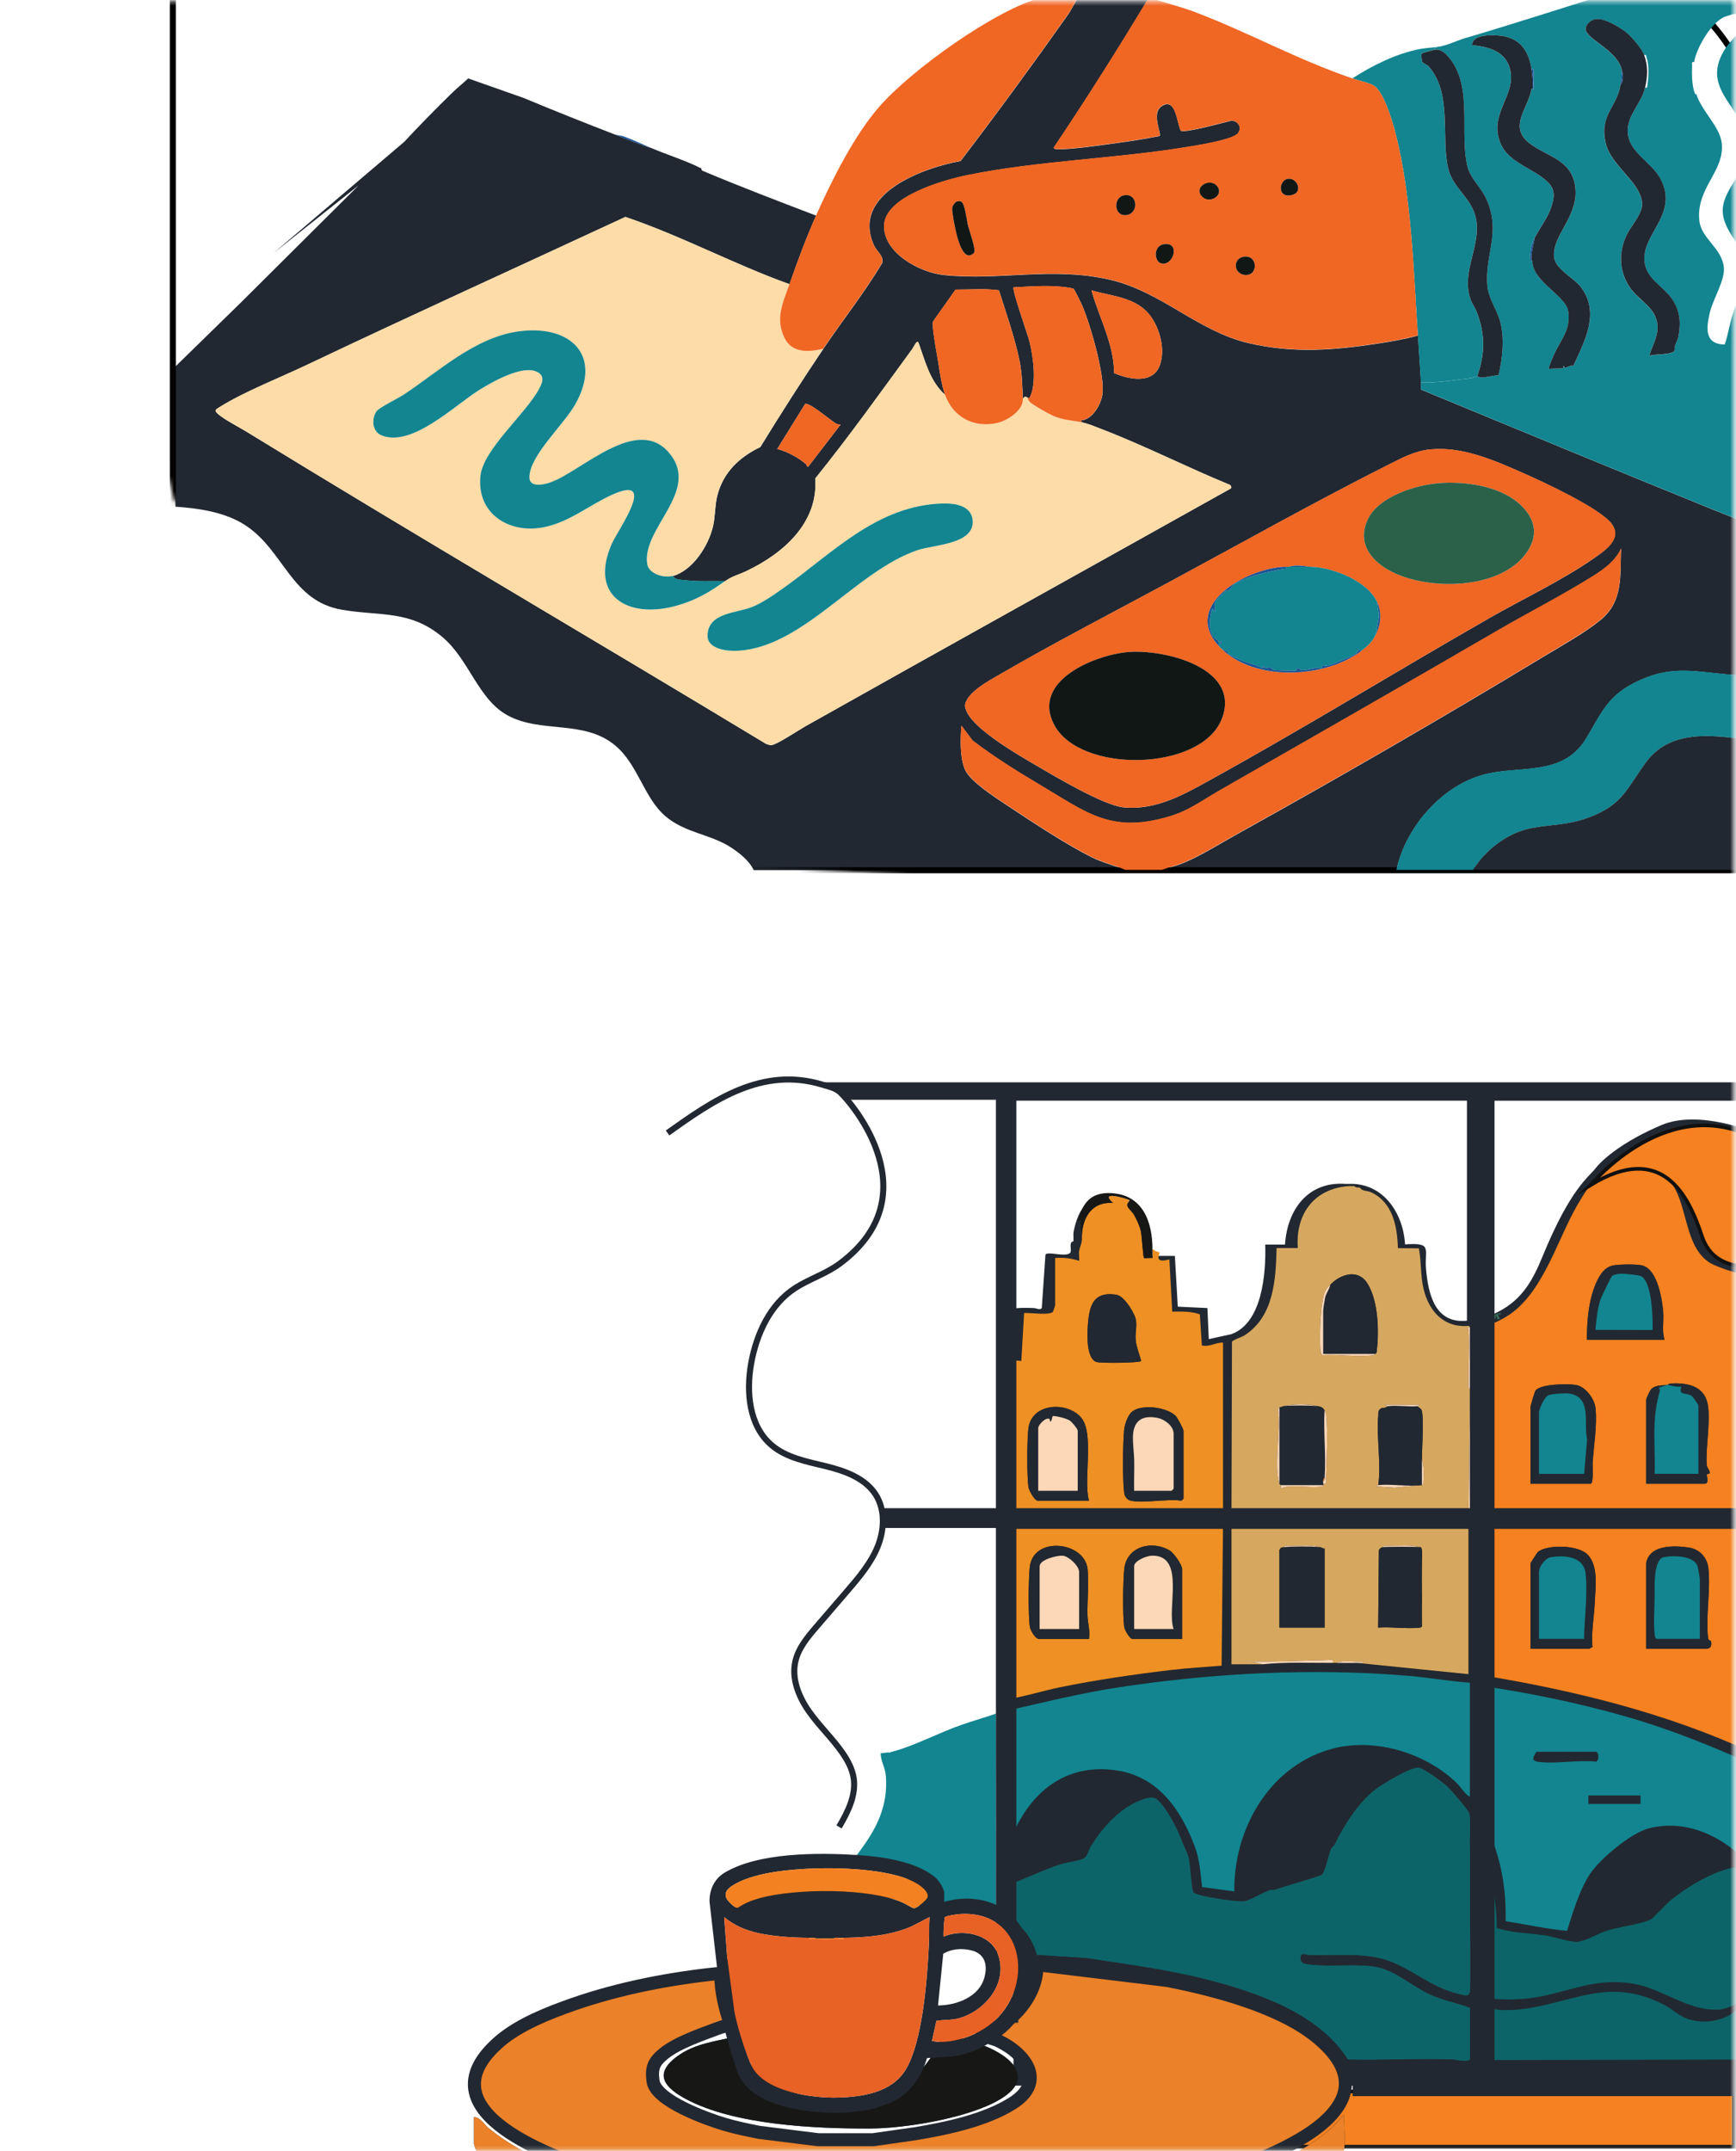 <svg width="444" height="550" viewBox="0 0 444 550" fill="none" xmlns="http://www.w3.org/2000/svg">
<mask id="mask0_0_1" style="mask-type:luminance" maskUnits="userSpaceOnUse" x="77" y="254" width="367" height="296">
<path d="M443.416 254.849H77.918V549.809H443.416V254.849Z" fill="white"/>
</mask>
<g mask="url(#mask0_0_1)">
<path d="M259.196 279.245V281.449H375.188V337.722C367.041 338.53 365.306 331.02 364.728 324.557C364.269 319.43 366.563 317.665 359.353 318.203C358.884 310.105 353.699 302.355 344.884 302.734C344.655 302.704 344.395 302.754 344.166 302.734C334.533 302.006 329.218 309.337 328.65 318.243H323.594C323.813 325.435 322.896 338.291 314.938 341.153L309.165 342.42L308.806 334.481L301.227 334.122L300.489 321.156L294.735 321.136C294.526 321.026 294.357 320.737 294.018 320.777C294.037 313.655 291.525 306.713 283.388 306.334C278.132 306.085 276.128 308.948 274.901 313.566C274.333 315.72 274.602 315.52 274.552 317.326C274.552 317.595 273.944 317.246 273.825 318.253C273.755 318.832 274.084 320.118 273.615 320.458C272.199 321.485 267.991 319.879 267.383 320.827L266.445 334.501C265.917 335.079 265.099 334.481 264.281 334.471C263.563 334.451 260.462 334.311 259.206 334.66V533.322H488.498V279.265H259.206L259.196 279.245ZM448.88 289.658C448.88 289.658 434.661 283.594 424.978 287.673C415.305 291.752 409.87 296.41 408.125 298.694C406.38 300.978 401.724 303.741 394.584 321.126C392.041 327.31 389.229 332.985 381.511 336.216V281.459H448.88V289.658Z" fill="#222831"/>
<path d="M443.476 534.808H325.668V548.931H443.476V534.808Z" fill="#F58120" stroke="#101010" stroke-width="0.93" stroke-miterlimit="10"/>
<path d="M241.157 488.509C241.037 488.589 241.027 488.997 240.748 489.057C239.162 489.406 234.864 486.803 232.79 486.275C225.272 484.36 201.249 484.37 194.099 487.073C193.042 487.471 192.235 488.688 191.048 488.718C189.303 488.768 187.438 487.491 187.578 485.626C187.797 482.684 195.146 481.198 197.59 480.819C207.133 479.333 233.538 478.016 241.316 483.512C243.799 485.267 243.5 486.903 241.157 488.499V488.509Z" fill="#1F3E6E"/>
<path d="M187.947 520.824C192.115 532.684 204.141 537.172 215.918 537.062C226.538 536.962 233.518 533.571 239.123 524.525C239.591 523.777 240.419 521.513 240.808 521.164C241.995 520.106 245.674 521.253 247.2 521.632C256.244 523.857 267.672 530.908 254.11 537.72C245.973 541.8 231.414 544.243 222.42 544.273C208.489 544.313 187.837 543.395 175.442 536.743C170.048 533.84 166.956 530.35 173.258 525.772C177.656 522.58 182.792 522.011 187.937 520.814L187.947 520.824Z" fill="#1F3E6E"/>
<path d="M224.763 547.146H207.811V547.505H224.763V547.146Z" fill="#FCD7B8"/>
<path d="M312.795 390.944H257.231V434.59C261.958 433.881 266.545 432.385 271.202 431.428C280.426 429.543 290.168 428.117 299.622 427.019C303.86 426.521 308.178 426.271 312.426 425.932L312.785 390.944H312.795Z" fill="#171816"/>
<path d="M375.567 390.944H314.958V425.573H322.896C328.859 424.955 334.932 425.224 340.935 425.214C341.174 425.214 341.414 425.214 341.653 425.214C343.448 425.214 345.273 425.274 347.068 425.214L375.567 428.097V390.944Z" fill="#171816"/>
<path d="M448.452 390.944H378.1L378.449 428.286C402.491 432.196 426.334 438.031 448.442 448.304V390.944H448.452Z" fill="#171816"/>
<path d="M375.936 430.271C370.571 429.892 365.227 428.904 359.882 428.476C335.54 426.481 310.501 427.757 286.329 431.408C276.517 432.894 266.894 435.288 257.241 437.492V472.481L260.063 466.825C265.269 456.632 274.124 450.877 285.811 452.742C296.241 454.408 301.965 462.746 305.495 472.022C306.871 475.642 306.951 478.754 307.42 482.534L315.676 483.651C315.457 467.982 324.322 452.064 339.848 447.406C350.867 444.095 364.03 447.925 372.317 455.694C373.603 456.901 374.391 458.527 375.916 459.485V430.261L375.936 430.271Z" fill="#171816"/>
<path d="M341.294 471.753C341.145 472.052 340.626 472.361 340.417 472.85C339.808 474.276 338.981 478.714 338.023 479.482C334.124 480.829 330.136 481.896 326.227 483.193C325.758 483.352 325.14 483.223 324.631 483.402C322.717 484.05 319.625 486.055 318.05 486.205C316.634 486.334 312.436 485.686 310.85 485.417C309.713 485.227 305.725 484.579 305.186 483.871C304.787 483.352 304.368 476.839 304.029 475.283C303.72 473.877 303.122 472.88 302.693 471.753C301.347 468.162 298.864 462.846 296.032 460.193C294.676 458.916 291.874 460.213 290.288 460.971C285.771 463.135 281.832 467.563 279.239 471.753C278.581 472.81 278.232 474.076 277.754 474.775C277.056 475.792 272.997 476.181 271.382 476.7C266.605 478.226 261.998 480.57 257.271 482.255C257.012 482.554 257.122 489.805 257.291 490.274C257.481 490.813 260.044 491.92 260.811 492.528C262.856 494.154 264.571 497.316 265.209 499.849L277.933 500.657C288.782 502.333 299.632 503.699 310.262 506.572C322.846 509.963 337.485 515.189 344.774 526.609C353.639 526.809 362.564 526.3 371.429 526.579C372.207 526.599 375.926 527.557 375.926 526.41V513.424C372.606 512.187 368.956 511.549 365.635 510.003C361.238 507.948 356.611 503.749 351.765 502.951C346.918 502.153 340.407 502.951 335.341 502.422C334.114 502.293 332.599 502.243 332.599 500.807C332.599 498.902 333.815 499.899 334.962 499.919C340.895 500.039 347.118 499.38 352.921 500.717C360.081 502.363 365.645 508.207 373.025 509.833C374.51 510.162 375.777 510.811 375.946 509.115C376.535 503.101 375.936 495.141 375.946 488.878C375.956 483.272 375.986 477.458 375.926 471.763C375.907 469.897 376.285 464.851 375.727 463.484C375.408 462.686 371.03 457.609 370.153 456.792C369.086 455.794 363.93 451.984 362.764 451.964C360.66 451.924 353.649 456.103 351.785 457.55C347.277 461.041 343.757 466.706 341.294 471.772V471.753Z" fill="#0D6468"/>
<path d="M378.1 472.112C378.1 474.805 378.1 477.527 378.08 480.21C378.03 490.374 378.16 500.547 378.1 510.711C382.229 511.229 386.028 511.479 390.186 511.07C400.128 510.082 406.6 505.604 417.21 507.15C425.107 508.297 431.39 514.222 439.507 513.873C442.04 513.763 443.615 512.337 445.939 511.798C443.167 516.386 436.815 517.862 431.868 516.296C429.675 515.608 427.74 513.723 425.746 512.676C410 504.397 400.168 513.952 384.781 513.982C382.727 513.982 380.314 513.214 378.1 513.583C377.731 513.952 378.369 521.243 378.389 522.42C378.409 523.348 377.532 526.14 378.439 526.769L479.484 526.569V503.839L455.671 500.418C454.774 499.979 453.866 494.094 453.408 492.578C452.071 488.12 449.778 482.973 446.647 479.502C444.164 476.759 443.236 477.388 439.916 478.515C435.847 479.891 430.712 483.103 427.371 485.816C426.364 486.634 422.634 490.573 422.236 490.773C419.862 491.95 414.039 492.688 411.037 493.645C408.963 494.304 405.583 496.229 403.738 496.478C401.893 496.727 397.416 495.191 395.212 494.862C391.104 494.244 386.826 494.264 382.847 492.977C382.847 485.596 381.211 478.734 379.197 471.733C378.978 470.955 378.988 469.259 378.12 468.85C378.12 469.927 378.12 471.014 378.12 472.092L378.1 472.112Z" fill="#171816"/>
<path d="M241.157 488.509C243.5 486.913 243.809 485.277 241.316 483.522C233.538 478.026 207.133 479.343 197.59 480.829C195.147 481.208 187.788 482.694 187.578 485.636C187.439 487.501 189.313 488.778 191.048 488.728C192.235 488.698 193.043 487.481 194.1 487.083C201.24 484.38 225.262 484.37 232.79 486.285C234.865 486.813 239.172 489.416 240.748 489.067C241.027 489.007 241.027 488.599 241.157 488.519V488.509Z" fill="#171816"/>
<path d="M265.538 502.412L265.209 502.612C265.359 508.616 261.17 514.67 256.135 517.713C255.157 518.301 251.647 519.548 251.478 519.727C250.949 520.276 251.647 520.346 251.936 520.535C252.894 521.144 254.29 521.323 255.327 521.822C262.517 525.253 267.612 532.354 258.937 537.83C252.046 542.169 242.194 544.253 234.216 545.58L223.327 547.136H207.811V547.505H224.763V547.136H209.247L194.02 545.231C191.078 544.622 188.127 544.034 185.255 543.176C180.897 541.879 167.714 537.192 167.026 532.185C166.557 528.774 167.196 527.228 169.759 525.143C173.299 522.261 179.611 520.166 183.779 518.59C184.726 518.231 185.863 517.932 186.88 517.912C185.474 513.643 184.277 509.115 184.357 504.567C171.673 505.834 158.71 508.317 146.644 512.496C140.451 514.651 132.902 517.623 127.897 521.892C107.823 539.017 138.995 550.776 152.238 555.065C155.838 556.232 159.378 557.419 163.057 558.317C174.984 561.199 187.299 562.954 199.495 564.091C208.36 564.919 217.284 565.598 226.189 565.538C227.545 566.206 229.649 565.897 231.245 565.897C231.484 565.897 231.723 565.897 231.963 565.897C246.651 565.927 261.4 565.238 275.979 563.373C285.073 562.206 294.177 560.63 303.032 558.326C317.053 554.666 360.959 541.221 337.116 521.183C327.563 513.154 310.451 508.736 298.346 506.382C287.606 504.298 276.447 502.772 265.518 502.412H265.538Z" fill="#171816"/>
<path d="M187.947 520.824C182.801 522.021 177.666 522.58 173.268 525.782C166.976 530.36 170.057 533.85 175.452 536.753C187.847 543.406 208.499 544.323 222.43 544.283C231.424 544.253 245.983 541.81 254.12 537.73C267.682 530.928 256.244 523.867 247.21 521.642C245.684 521.263 242.004 520.116 240.818 521.174C240.419 521.523 239.591 523.787 239.132 524.535C233.528 533.581 226.548 536.962 215.928 537.072C204.151 537.182 192.125 532.694 187.957 520.834L187.947 520.824Z" fill="#171816"/>
<path d="M489.576 529.452H345.971V535.985H489.576V529.452Z" fill="#171816"/>
<path d="M343.827 549.131C344.216 546.627 343.538 543.256 343.827 540.653L340.766 543.904C321.051 561.887 273.705 567.283 247.698 568.081C222.978 568.839 198.856 566.745 175.173 563.663C172.979 563.373 170.387 562.296 168.143 561.738C153.335 558.067 137.1 554.008 125.025 544.243C123.808 543.266 122.851 541.361 121.225 541.371V548.043C121.225 549.37 123.559 553.04 124.486 554.167C136.293 568.42 178.424 575.731 196.453 577.806C230.985 581.775 271.561 580.668 305.296 571.931C315.387 569.318 341.922 561.259 343.817 549.131H343.827Z" fill="#171816"/>
<path d="M302.693 471.753C303.122 472.88 303.72 473.887 304.029 475.283C304.368 476.839 304.797 483.352 305.186 483.871C305.724 484.579 309.713 485.227 310.85 485.417C312.436 485.686 316.634 486.334 318.05 486.205C319.625 486.065 322.716 484.06 324.631 483.402C325.14 483.223 325.758 483.352 326.227 483.193C330.145 481.896 334.124 480.829 338.023 479.482C338.981 478.714 339.808 474.266 340.416 472.85C340.626 472.361 341.144 472.052 341.294 471.753H375.926C375.986 477.448 375.956 483.262 375.946 488.868C375.936 495.131 376.535 503.091 375.946 509.105C375.777 510.801 374.51 510.152 373.024 509.823C365.645 508.197 360.081 502.343 352.921 500.707C347.118 499.37 340.895 500.039 334.962 499.909C333.815 499.889 332.599 498.892 332.599 500.797C332.599 502.233 334.114 502.283 335.341 502.412C340.407 502.941 346.898 502.143 351.764 502.941C356.631 503.739 361.228 507.948 365.635 509.993C368.956 511.539 372.606 512.177 375.926 513.414V526.4C375.926 527.537 372.207 526.589 371.429 526.569C362.564 526.29 353.649 526.799 344.774 526.599C337.485 515.169 322.846 509.943 310.262 506.562C299.632 503.699 288.782 502.333 277.933 500.647L265.209 499.839C264.571 497.316 262.855 494.144 260.811 492.518C260.043 491.91 257.481 490.803 257.291 490.264C257.132 489.795 257.012 482.544 257.271 482.245C261.998 480.56 266.595 478.216 271.381 476.69C273.007 476.171 277.055 475.782 277.753 474.765C278.232 474.057 278.581 472.8 279.239 471.743H302.693V471.753Z" fill="#0D6468"/>
<path d="M379.177 471.753C381.192 478.754 382.827 485.626 382.827 492.997C386.816 494.284 391.094 494.264 395.192 494.882C397.396 495.211 401.863 496.757 403.718 496.498C405.573 496.239 408.943 494.324 411.017 493.665C414.019 492.708 419.843 491.98 422.216 490.793C422.625 490.593 426.354 486.644 427.351 485.836C430.692 483.123 435.827 479.921 439.896 478.535C443.227 477.408 444.144 476.769 446.627 479.522C449.758 482.993 452.052 488.14 453.388 492.598C453.847 494.114 454.754 499.999 455.651 500.438L479.464 503.859V526.589L378.42 526.789C377.512 526.151 378.39 523.358 378.37 522.44C378.35 521.263 377.711 513.972 378.08 513.603C380.294 513.224 382.697 514.002 384.762 514.002C400.148 513.962 409.98 504.407 425.726 512.696C427.72 513.743 429.655 515.618 431.849 516.316C436.795 517.882 443.147 516.396 445.919 511.818C443.596 512.357 442.02 513.783 439.487 513.893C431.38 514.232 425.098 508.317 417.19 507.17C406.59 505.634 400.118 510.102 390.166 511.09C386.008 511.499 382.209 511.249 378.08 510.731C378.14 500.567 378.011 490.394 378.06 480.23C378.07 477.537 378.08 474.815 378.08 472.132L379.167 471.773L379.177 471.753Z" fill="#0D6468"/>
<path d="M489.576 529.452H345.971V535.985H489.576V529.452Z" fill="#222831"/>
<path d="M492.467 486.544C491.401 485.507 490.264 483.791 489.217 482.574C487.472 480.55 486.075 477.787 483.443 476.44C483.423 474.216 482.087 473.099 480.661 471.493C480.451 471.254 480.681 470.795 479.833 471.034L479.464 503.5C478.896 503.54 479.035 502.772 478.587 502.402C478.208 502.093 477.759 502.024 477.31 501.874C471.267 499.839 463.38 499.809 457.107 498.084C456.838 492.847 454.634 487.312 451.972 482.834C445.939 472.69 433.953 464.322 421.657 467.534C417.17 468.7 409.173 475.333 406.64 479.213C403.957 483.342 402.232 489.087 400.786 493.745C395.551 493.246 390.306 492.089 385.081 491.262C385.23 483.721 384.233 477.238 381.59 470.217C381.082 468.87 378.07 462.826 378.07 462.197V430.999C390.316 432.685 402.741 435.268 414.667 438.599C424.469 441.332 433.923 444.953 443.256 448.972C455.242 454.139 467.109 459.764 477.47 467.783C476.283 465.439 474.139 463.494 472.594 461.3C467.488 454.039 461.445 444.045 463.739 434.59C465.504 427.319 474.139 427.478 479.803 429.912C479.823 428.835 479.803 427.747 479.803 426.67C480.641 427.249 479.873 429.952 480.182 430.261C480.262 430.341 481.818 430.391 482.326 430.64C483.443 431.188 485.557 433.891 485.926 434.071C487.312 434.759 488.748 433.832 489.536 433.891C489.705 433.901 491.979 435.407 492.418 435.697M495 454.966C493.126 453.031 487.691 447.346 485.806 446.119C485.367 445.83 485.088 445.671 484.53 445.78C483.822 448.872 486.544 449.8 488.329 451.545M393.068 450.468C397.476 451.166 403.608 449.949 408.225 450.468C409.103 450.109 408.853 447.945 408.225 447.945H393.068C392.779 447.945 392.051 449.411 392.141 449.88C392.17 450.079 392.928 450.448 393.068 450.468ZM419.583 459.125H406.231V461.29H419.583V459.125Z" fill="#128590"/>
<path d="M375.936 430.271V459.495C374.411 458.537 373.623 456.911 372.337 455.704C364.04 447.925 350.877 444.105 339.868 447.416C324.342 452.074 315.477 468.002 315.697 483.661L307.44 482.544C306.961 478.764 306.881 475.642 305.515 472.032C301.995 462.756 296.261 454.418 285.831 452.752C274.134 450.887 265.279 456.642 260.083 466.835L257.261 472.491V437.502C266.924 435.298 276.537 432.904 286.349 431.418C310.511 427.767 335.55 426.491 359.902 428.486C365.257 428.924 370.601 429.902 375.956 430.281L375.936 430.271Z" fill="#128590"/>
<path d="M254.709 487.97C253.672 488.728 252.904 486.773 252.116 487.531C251.528 488.1 251.129 486.783 250.58 487.073C250.451 487.142 249.932 486.354 249.713 486.434C247.639 487.212 242.523 488.638 241.237 486.494C240.549 483.163 240.269 480.54 237.268 479.572C231.225 477.637 222.779 476.68 216.467 476.44C217.992 476.54 218.84 474.745 219.648 473.668C224.115 467.733 227.146 461.958 226.578 454.238C226.409 451.874 225.282 450.518 225.232 448.304C225.7 448.374 227.216 447.975 227.406 448.164C227.665 448.423 226.568 448.344 228.463 447.845C233.698 446.489 240.419 442.958 245.864 441.073C248.795 440.055 251.777 439.208 254.709 438.19C254.818 450.638 254.589 463.095 254.699 475.543C254.719 477.278 254.689 486.225 254.709 487.96V487.97Z" fill="#128590"/>
<path d="M379.177 471.753L378.09 472.112C378.09 471.034 378.09 469.947 378.09 468.87C378.958 469.289 378.948 470.975 379.167 471.753H379.177Z" fill="#7265A4"/>
<path d="M345.263 303.292C345.622 303.272 345.981 303.302 346.35 303.292C346.4 303.292 346.749 303.651 347.068 303.651C347.307 303.651 347.546 303.651 347.786 303.651C348.394 304.699 349.561 304.36 350.698 304.888C356.232 307.481 357.359 313.645 357.528 319.161L362.883 319.211C363.561 322.682 363.262 326.203 364.12 329.703C365.536 335.458 369.405 339.628 375.727 339.029L375.926 339.358L375.079 339.697C375.507 339.697 375.567 339.827 375.597 340.236C375.847 344.405 375.517 349.013 375.557 353.252C375.557 353.86 375.328 354.858 375.926 355.227C375.926 355.347 375.926 355.466 375.926 355.586L375.567 388.41H314.958L315.088 343.108C315.357 342.59 317.541 341.951 318.319 341.443C325.808 336.595 326.286 327.29 326.506 319.141H331.921C331.302 310.294 336.218 303.781 345.273 303.272L345.263 303.292ZM340.217 328.536C339.35 329.444 339.001 329.674 338.592 331.06C337.744 333.942 337.445 341.493 337.674 344.605C337.724 345.273 337.794 345.921 338.103 346.52C342.142 346.27 346.948 347.028 350.897 346.589C351.396 346.53 351.406 346.559 351.765 346.21C352.124 345.861 352.094 345.851 352.143 345.343C352.712 340.246 352.513 332.656 349.75 328.207C347.377 324.377 342.89 325.734 340.217 328.536ZM362.584 359.565C362.584 359.565 362.933 359.396 362.953 359.216H354.108L355.005 359.565C354.956 359.565 354.557 359.845 354.287 359.925C353.819 360.074 353.3 359.815 352.812 360.433C352.363 361.002 352.532 361.49 352.483 362.089C352.014 367.445 353.3 374.796 352.483 379.763C352.483 379.803 352.024 379.833 352.123 380.122L356.631 380.421L363.302 379.773C363.432 379.753 363.581 379.813 363.661 379.773C364.17 379.533 364 379.334 364.04 378.895C364.18 377.299 364.199 374.796 363.661 373.28C363.661 370.118 364.199 363.495 363.661 360.832C363.491 360.004 362.624 359.915 362.574 359.575L362.584 359.565ZM328.311 359.565C328.251 359.565 327.284 359.905 327.224 359.925C326.725 360.174 326.895 360.363 326.845 360.802C327.603 365.969 325.738 374.766 327.224 379.404C327.264 379.513 327.503 379.633 327.583 379.763C327.682 379.912 327.363 380.531 327.792 380.491C330.884 379.483 334.783 380.591 337.884 380.122C338.293 380.062 338.243 380.072 338.412 379.753C338.452 379.673 338.382 379.523 338.412 379.394C339.499 379.593 339.11 378.845 339.13 378.147C339.29 373.499 339.669 365.899 339.15 361.5C339.08 360.922 338.901 360.922 338.771 360.633C338.422 359.915 337.724 359.645 336.966 359.546C334.384 358.947 330.894 358.947 328.311 359.546V359.565Z" fill="#D6A85F"/>
<path d="M375.567 390.944V428.097L347.068 425.214C347.497 425.204 348.583 425.493 348.514 424.855C346.33 425.065 343.717 424.386 341.663 425.214C341.424 425.214 341.184 425.214 340.945 425.214C341.154 424.167 340.367 424.456 339.679 424.476C333.177 424.636 326.616 424.995 320.014 424.855L322.896 425.573H314.958V390.944H375.567ZM328.311 395.631C327.673 395.711 327.573 395.731 327.224 396.349V416.188H338.771V395.99C338.392 396.04 337.954 395.661 337.684 395.631C335.461 394.993 332.639 395.242 330.285 395.262C329.677 395.262 328.68 395.033 328.311 395.631ZM353.569 395.631C353.29 395.691 352.792 396.09 352.672 396.349L352.483 416.198C355.783 415.928 359.563 416.547 362.803 416.218C363.152 416.178 363.511 416.228 363.671 415.839V399.242C363.651 398.414 363.95 395.841 363.312 395.631C360.959 394.993 358.037 395.242 355.554 395.262C354.946 395.262 353.948 395.033 353.579 395.631H353.569Z" fill="#D6A85F"/>
<path d="M375.936 355.596C375.966 366.657 375.916 377.728 375.936 388.789L314.969 388.43H375.577L375.936 355.606V355.596Z" fill="#FCD7B8"/>
<path d="M322.896 425.573L320.014 424.855C326.616 424.995 333.167 424.636 339.679 424.476C340.357 424.456 341.154 424.167 340.945 425.214C334.942 425.234 328.869 424.955 322.906 425.573H322.896Z" fill="#FCD7B8"/>
<path d="M375.936 339.358C375.946 344.644 375.926 349.941 375.936 355.227C375.338 354.848 375.577 353.86 375.567 353.252C375.527 349.013 375.856 344.405 375.607 340.236C375.587 339.837 375.517 339.697 375.089 339.697L375.936 339.358Z" fill="#FCD7B8"/>
<path d="M341.663 425.214C343.717 424.396 346.33 425.064 348.514 424.855C348.584 425.483 347.497 425.194 347.068 425.214C345.273 425.274 343.448 425.214 341.653 425.214H341.663Z" fill="#FCD7B8"/>
<path d="M351.764 346.22H338.412V335.219C338.412 334.79 338.801 332.346 338.931 331.768C339.18 330.631 340.038 329.703 340.217 328.546C342.89 325.744 347.367 324.387 349.75 328.217C352.512 332.666 352.712 340.266 352.143 345.353C352.084 345.851 352.113 345.861 351.764 346.22Z" fill="#222831"/>
<path d="M336.966 359.565C337.724 359.655 338.422 359.935 338.771 360.653C338.452 366.298 339.2 372.382 338.771 377.967C338.412 378.067 338.442 378.386 338.412 378.686C338.382 378.915 338.452 379.194 338.412 379.404C338.382 379.533 338.452 379.683 338.412 379.763H327.593C327.513 379.633 327.264 379.513 327.234 379.404V359.925C327.284 359.895 328.261 359.575 328.321 359.565C329.976 359.306 335.241 359.356 336.976 359.565H336.966Z" fill="#222831"/>
<path d="M362.584 359.565C362.634 359.905 363.511 359.994 363.671 360.822C364.209 363.485 363.671 370.118 363.671 373.27V379.763C363.591 379.803 363.442 379.743 363.312 379.763C360.031 380.202 355.873 379.434 352.492 379.763C353.31 374.786 352.024 367.435 352.492 362.089C354.357 364.433 357.558 361.042 354.297 359.925C354.567 359.835 354.975 359.565 355.015 359.565C357.359 359.286 360.181 359.775 362.594 359.565H362.584Z" fill="#222831"/>
<path d="M340.217 328.536C340.038 329.703 339.18 330.621 338.931 331.758C338.801 332.337 338.412 334.78 338.412 335.209V346.21H351.764C351.415 346.559 351.405 346.54 350.897 346.589C346.958 347.028 342.142 346.27 338.103 346.52C337.794 345.921 337.724 345.273 337.674 344.605C337.445 341.493 337.754 333.942 338.592 331.06C339 329.674 339.35 329.444 340.217 328.536Z" fill="#FCD7B8"/>
<path d="M327.224 379.404C325.738 374.766 327.603 365.969 326.845 360.802C326.895 360.363 326.725 360.174 327.224 359.925V379.404Z" fill="#FCD7B8"/>
<path d="M338.771 360.643C338.911 360.922 339.08 360.932 339.15 361.51C339.669 365.909 339.29 373.509 339.13 378.157C339.11 378.855 339.499 379.603 338.412 379.404C338.452 379.194 338.382 378.915 338.412 378.686C338.761 378.586 338.751 378.267 338.771 377.967C339.2 372.382 338.452 366.288 338.771 360.653V360.643Z" fill="#FCD7B8"/>
<path d="M363.302 379.763L356.631 380.411L352.123 380.112C352.034 379.823 352.473 379.803 352.483 379.753C355.863 379.424 360.031 380.192 363.302 379.753V379.763Z" fill="#FCD7B8"/>
<path d="M338.412 379.763C338.253 380.082 338.303 380.072 337.884 380.132C334.783 380.601 330.884 379.493 327.792 380.501C327.364 380.541 327.683 379.922 327.583 379.773H338.402L338.412 379.763Z" fill="#FCD7B8"/>
<path d="M355.005 359.565L354.108 359.206H362.953C362.933 359.396 362.584 359.546 362.584 359.565C360.181 359.775 357.349 359.286 355.005 359.565Z" fill="#FCD7B8"/>
<path d="M336.966 359.565C335.231 359.356 329.966 359.306 328.311 359.565C330.894 358.967 334.384 358.967 336.966 359.565Z" fill="#FCD7B8"/>
<path d="M363.671 379.763V373.27C364.209 374.786 364.189 377.289 364.05 378.885C364.01 379.334 364.179 379.523 363.671 379.763Z" fill="#FCD7B8"/>
<path d="M328.311 395.631C330.365 395.382 335.63 395.382 337.694 395.631C337.954 395.661 338.392 396.04 338.781 395.99V416.188H327.234V396.349C327.583 395.721 327.673 395.701 328.321 395.631H328.311Z" fill="#222831"/>
<path d="M363.302 395.631C363.94 395.841 363.651 398.414 363.661 399.242C363.771 404.767 363.581 410.313 363.661 415.838C363.501 416.227 363.152 416.188 362.793 416.218C359.553 416.547 355.773 415.938 352.473 416.198L352.662 396.349C352.782 396.09 353.28 395.691 353.56 395.631C354.198 395.482 362.833 395.482 363.302 395.631Z" fill="#222831"/>
<path d="M363.671 415.839C363.591 410.313 363.781 404.767 363.671 399.242V415.839Z" fill="#FCD7B8"/>
<path d="M363.302 395.631C362.843 395.482 354.198 395.482 353.56 395.631C353.939 395.033 354.926 395.272 355.534 395.262C358.017 395.232 360.939 394.993 363.292 395.631H363.302Z" fill="#FCD7B8"/>
<path d="M337.694 395.631C335.63 395.382 330.375 395.382 328.311 395.631C328.69 395.033 329.677 395.272 330.285 395.262C332.649 395.242 335.461 394.993 337.684 395.631H337.694Z" fill="#FCD7B8"/>
<path d="M338.412 378.686C338.452 378.376 338.412 378.067 338.771 377.967C338.751 378.277 338.771 378.596 338.412 378.686Z" fill="#EB8128"/>
<path d="M418.506 298.236C433.943 298.535 427.97 317.376 437.533 323.041C438.789 323.779 444.124 325.694 445.38 325.684C446.407 325.684 447.385 325.135 448.442 325.295V388.789H378.09V338.65C380.224 339.508 383.156 337.892 385.061 336.785C393.936 331.638 397.864 318.493 402.481 309.835C403.299 308.309 405.802 303.921 406.949 302.943C410.12 300.25 414.178 298.166 418.496 298.256L418.506 298.236ZM405.882 342.61H425.726C424.988 340.336 425.566 337.902 425.377 335.558C425.098 332.127 423.951 324.986 420.301 323.679C418.925 323.18 414.139 323.3 412.633 323.579C410.13 324.038 408.853 326.492 407.976 328.666C406.251 332.915 405.842 338.062 405.872 342.62L405.882 342.61ZM426.444 354.15C425.118 354.319 423.702 354.1 422.475 355.057C422.036 355.406 421.029 357.591 421.029 357.94V379.404H435.997C437.204 379.404 436.485 377.409 436.515 377.1C436.535 376.85 437.253 376.88 437.283 376.691C437.383 375.983 436.565 375.414 436.506 374.546C436.246 370.297 437.333 364.722 436.914 360.094C436.426 354.638 432.128 353.511 427.311 353.781C426.833 353.81 426.534 354.14 426.444 354.15ZM391.443 379.404H406.779C407.637 379.404 407.268 375.065 407.328 374.177C407.607 369.569 408.515 364.712 408.066 360.084C407.836 357.74 405.553 354.608 403.16 354.17C401.125 353.791 394.035 353.84 392.709 355.596C392.52 355.845 391.443 359.526 391.443 359.745V379.404Z" fill="#F58120"/>
<path d="M448.452 390.944V448.304C426.344 438.031 402.501 432.206 378.459 428.286L378.11 390.944H448.462H448.452ZM391.442 399.781V421.604H406.41C406.54 421.604 406.989 421.195 407.288 421.195C406.929 417.275 407.727 413.355 407.896 409.455C408.056 405.715 408.813 400.648 406.181 397.666C403.847 395.023 395.9 394.873 393.357 396.818C393.218 396.928 391.482 399.601 391.442 399.771V399.781ZM421.029 399.781V421.604H435.997C437.273 421.604 437.742 421.314 437.652 419.958C437.612 419.28 436.954 419.619 436.864 418.921C436.176 413.435 437.572 406.373 436.904 400.848C436.575 398.165 434.541 396.1 431.928 395.721C428.209 395.173 421.817 394.953 421.019 399.771L421.029 399.781Z" fill="#F58120"/>
<path d="M378.818 336.835C380.703 337.304 381.999 335.907 383.864 335.758C384.014 336.396 383.306 335.977 383.176 336.137C383.066 336.276 383.645 337.024 383.505 337.194C382.827 338.002 382.887 336.266 382.428 336.476C383.316 337.942 378.369 338.54 378.09 338.281C378.08 337.802 378.1 337.314 378.09 336.835C378.32 336.865 378.609 336.785 378.808 336.835H378.818Z" fill="#386955"/>
<path d="M391.443 379.404V359.745C391.443 359.526 392.52 355.845 392.709 355.596C394.025 353.84 401.125 353.791 403.16 354.17C405.553 354.618 407.836 357.74 408.066 360.084C408.524 364.712 407.607 369.569 407.328 374.177C407.278 375.065 407.647 379.404 406.779 379.404H391.443ZM405.154 376.88L405.902 368.043C404.984 363.884 407.218 357.232 401.335 356.344C400.228 356.174 397.047 356.384 396.02 356.763C394.993 357.142 393.597 360.323 393.597 361.191V376.88H405.144H405.154Z" fill="#222831"/>
<path d="M426.444 354.15C426.543 354.14 426.833 353.801 427.311 353.781C432.128 353.511 436.426 354.638 436.914 360.094C437.333 364.722 436.246 370.297 436.505 374.546C436.555 375.414 437.383 375.983 437.283 376.691C437.253 376.88 436.545 376.86 436.515 377.1C436.485 377.409 437.203 379.404 435.997 379.404H421.029V357.94C421.029 357.591 422.036 355.406 422.475 355.057C423.701 354.1 425.107 354.319 426.444 354.15C426.334 354.15 424.36 354.798 424.29 354.888C424.27 354.918 424.589 355.396 424.509 355.696C423.711 358.568 423.322 361.032 423.183 364.064C422.983 368.313 423.362 372.631 423.193 376.88H434.381V359.386C434.381 359.246 433.005 357.222 432.766 357.032C431.47 356.005 429.086 357.012 430.054 354.519C429.016 354.918 427.102 354.12 426.444 354.16V354.15Z" fill="#222831"/>
<path d="M405.882 342.61C405.842 338.052 406.261 332.915 407.986 328.656C408.863 326.492 410.14 324.028 412.643 323.569C414.148 323.3 418.935 323.18 420.311 323.669C423.961 324.976 425.107 332.127 425.387 335.548C425.576 337.882 424.998 340.326 425.736 342.6H405.892L405.882 342.61ZM408.056 340.066L422.674 340.096C422.764 337.164 422.555 327.928 419.773 326.352C419.224 326.043 415.584 325.694 414.667 325.684C414.128 325.684 412.692 325.903 412.333 326.252C411.974 326.601 409.641 331.449 409.372 332.217C408.504 334.66 408.285 337.493 408.056 340.066Z" fill="#222831"/>
<path d="M421.029 399.78C421.827 394.953 428.219 395.183 431.938 395.731C434.551 396.11 436.585 398.175 436.914 400.858C437.592 406.383 436.186 413.445 436.874 418.931C436.964 419.629 437.612 419.29 437.662 419.968C437.752 421.314 437.283 421.614 436.007 421.614H421.039V399.79L421.029 399.78ZM434.74 419.08V403.75C434.74 403.471 434.322 401.087 434.212 400.668C433.434 397.716 427.929 397.696 425.546 398.165C422.744 398.713 423.213 406.293 423.173 408.448C423.133 411.151 422.874 415.29 423.173 417.833C423.213 418.192 423.333 419.08 423.731 419.08H434.73H434.74Z" fill="#222831"/>
<path d="M391.443 399.78C391.483 399.611 393.218 396.938 393.357 396.828C395.9 394.873 403.848 395.033 406.181 397.676C408.814 400.658 408.056 405.725 407.896 409.465C407.737 413.365 406.929 417.285 407.288 421.205C406.989 421.205 406.53 421.613 406.41 421.613H391.443V399.79V399.78ZM405.154 419.08C405.204 413.874 406.141 407.421 405.523 402.294C405.004 397.965 400.198 397.616 396.698 398.175C395.172 398.414 393.607 400.638 393.607 401.945V419.08H405.154Z" fill="#222831"/>
<path d="M405.154 376.88H393.606V361.191C393.606 360.323 395.042 357.122 396.03 356.763C397.017 356.404 400.228 356.184 401.345 356.344C407.228 357.232 404.984 363.884 405.912 368.043L405.164 376.88H405.154Z" fill="#128590"/>
<path d="M426.444 354.15C427.102 354.11 429.017 354.918 430.054 354.509C429.086 357.002 431.47 355.995 432.766 357.022C433.005 357.212 434.381 359.236 434.381 359.376V376.87H423.193C423.353 372.621 422.974 368.303 423.183 364.054C423.323 361.022 423.712 358.568 424.509 355.686C424.589 355.386 424.27 354.918 424.29 354.878C424.36 354.788 426.334 354.15 426.444 354.14V354.15Z" fill="#128590"/>
<path d="M408.056 340.066C408.295 337.493 408.504 334.661 409.372 332.217C409.641 331.449 411.984 326.602 412.334 326.252C412.683 325.903 414.129 325.684 414.667 325.684C415.584 325.694 419.224 326.033 419.773 326.352C422.545 327.928 422.754 337.164 422.674 340.096L408.056 340.066Z" fill="#128590"/>
<path d="M434.74 419.08H423.741C423.342 419.08 423.223 418.202 423.183 417.833C422.884 415.29 423.143 411.151 423.183 408.448C423.213 406.293 422.754 398.703 425.556 398.165C427.939 397.706 433.444 397.716 434.222 400.668C434.331 401.087 434.75 403.471 434.75 403.75V419.08H434.74Z" fill="#128590"/>
<path d="M405.154 419.08H393.606V401.945C393.606 400.638 395.172 398.414 396.698 398.175C400.198 397.626 405.004 397.965 405.523 402.294C406.141 407.421 405.204 413.874 405.154 419.08Z" fill="#128590"/>
<path d="M276.716 316.997C276.507 311.91 278.92 307.172 284.654 307.611C281.144 304.529 287.187 306.155 288.982 306.893C287.346 308.569 289.231 309.167 290.069 310.673C290.687 311.77 291.505 313.536 291.774 314.732C292.023 315.83 292.342 321.425 292.592 321.674C292.711 321.804 294.297 321.605 294.756 321.674C294.756 320.956 294.756 320.228 294.756 319.51C295.095 319.48 295.274 319.759 295.474 319.869C295.882 320.088 296.511 320.198 296.55 320.248C296.79 320.507 294.775 323.19 299.083 322.043L299.811 335.389C302.175 335.379 304.608 335.269 306.871 336.087L307.39 344.046C309.424 344.485 310.89 343.238 312.805 343.328V388.779H257.241V347.657L261.21 348.016L261.928 335.748C263.334 335.638 268.56 336.426 269.327 335.399C269.377 335.329 269.866 333.853 269.866 333.773V321.684C272.089 321.505 273.904 321.744 275.998 322.402C276.088 321.605 275.879 320.637 275.998 319.879C276.128 319.051 276.696 317.864 276.716 316.997ZM291.874 348.016C291.425 346.4 290.637 344.405 290.468 342.749C290.228 340.475 291.076 338.6 290.208 336.506C289.52 334.85 287.396 331.379 285.532 331.08C279.06 330.042 278.462 334.66 278.162 339.897C278.033 342.061 278.033 347.746 280.575 348.295C282.001 348.604 291.505 348.514 291.864 348.006L291.874 348.016ZM278.521 383.732C277.026 378.526 279.967 366.537 276.507 362.488C272.937 358.309 263.923 358.708 263.045 365.191C262.656 368.073 262.636 377.419 263.045 380.281C263.175 381.179 264.68 383.742 265.359 383.742H278.531L278.521 383.732ZM289.171 383.732C292.592 384.46 298.455 383.194 302.155 383.732C302.274 383.553 302.693 383.293 302.693 383.194V365.879C302.693 365.44 301.157 362.548 300.709 362.089C298.495 359.835 292.282 359.017 289.71 360.842C288.513 361.69 287.686 364.074 287.526 365.51C287.167 368.761 287.087 378.626 287.526 381.767C287.646 382.645 288.294 383.553 289.171 383.732Z" fill="#EE9023"/>
<path d="M312.795 390.944L312.436 425.932C308.188 426.271 303.87 426.521 299.632 427.019C290.178 428.127 280.436 429.553 271.212 431.428C266.545 432.385 261.958 433.881 257.241 434.59V390.944H312.805H312.795ZM278.521 419.08C278.85 417.085 278.202 415.001 278.142 413.146C278.033 409.365 278.551 404.867 278.162 401.227C277.414 394.215 264.471 392.699 263.404 400.539C263.025 403.321 262.975 413.275 263.404 415.998C263.544 416.906 264.8 419.09 265.728 419.09H278.531L278.521 419.08ZM289.53 419.08H302.334V401.227C302.334 400.11 300.2 397.098 299.163 396.479C294.616 393.786 288.174 395.392 287.546 401.227C287.217 404.269 287.127 413.096 287.536 416.038C287.636 416.796 288.882 418.901 289.54 419.09L289.53 419.08Z" fill="#EE9023"/>
<path d="M294.755 319.52C294.755 320.238 294.755 320.966 294.755 321.684C294.297 321.605 292.711 321.804 292.592 321.684C292.352 321.435 292.033 315.84 291.774 314.743C291.495 313.546 290.677 311.78 290.069 310.683C289.231 309.177 287.346 308.579 288.982 306.903C287.187 306.155 281.144 304.529 284.654 307.621C278.92 307.182 276.507 311.92 276.716 317.007C276.736 316.239 276.397 314.084 276.357 312.857C276.327 311.96 276.607 311.68 275.639 312.319C276.866 307.701 278.87 304.838 284.125 305.088C292.272 305.467 294.775 312.409 294.755 319.53V319.52Z" fill="#171816"/>
<path d="M291.874 348.016C291.515 348.524 282.011 348.614 280.585 348.305C278.033 347.756 278.043 342.071 278.172 339.907C278.472 334.661 279.07 330.053 285.542 331.09C287.406 331.389 289.53 334.86 290.218 336.516C291.086 338.61 290.238 340.475 290.478 342.759C290.647 344.415 291.435 346.4 291.884 348.026L291.874 348.016Z" fill="#222831"/>
<path d="M289.171 383.732C288.294 383.543 287.646 382.645 287.526 381.767C287.097 378.616 287.167 368.761 287.526 365.51C287.686 364.074 288.513 361.69 289.71 360.842C292.282 359.017 298.495 359.835 300.709 362.089C301.157 362.548 302.693 365.44 302.693 365.879V383.194C302.693 383.294 302.274 383.553 302.155 383.732C298.445 383.194 292.592 384.46 289.171 383.732ZM290.069 381.209H299.632C299.632 381.209 300.17 380.71 300.17 380.67V366.597C300.17 364.702 297.966 362.987 296.221 362.608C292.482 361.8 290.029 363.006 289.78 366.956C289.66 368.831 290.039 371.524 290.089 373.439C290.149 376.022 290.009 378.626 290.069 381.209Z" fill="#222831"/>
<path d="M278.521 383.732H265.349C264.67 383.732 263.165 381.169 263.035 380.271C262.626 377.409 262.646 368.063 263.035 365.181C263.913 358.708 272.927 358.299 276.497 362.478C279.957 366.537 277.016 378.516 278.511 383.722L278.521 383.732ZM275.639 381.209V365.879C275.639 365.34 274.174 363.615 273.595 363.236C272.738 362.677 270.325 362.079 269.337 362.079C269.018 362.079 269.148 363.316 268.599 363.525L268.43 362.807C267.313 362.368 265.538 364.393 265.538 365.151V381.199H275.639V381.209Z" fill="#222831"/>
<path d="M289.53 419.08C288.872 418.891 287.636 416.786 287.526 416.028C287.127 413.086 287.207 404.259 287.536 401.217C288.164 395.382 294.616 393.776 299.153 396.469C300.19 397.087 302.324 400.1 302.324 401.217V419.07H289.52L289.53 419.08ZM300.17 416.557C298.285 411.39 303.371 397.586 294.596 397.786C293.319 397.816 290.069 399.042 290.069 400.499V416.547H300.17V416.557Z" fill="#222831"/>
<path d="M278.521 419.08H265.718C264.8 419.08 263.534 416.896 263.394 415.988C262.975 413.265 263.025 403.321 263.394 400.529C264.461 392.689 277.405 394.205 278.152 401.217C278.541 404.857 278.023 409.356 278.133 413.136C278.192 415.001 278.841 417.075 278.511 419.07L278.521 419.08ZM275.999 416.557V401.945C275.999 400.439 273.366 397.945 271.82 397.806C270.454 397.676 265.897 398.763 265.897 400.509V416.557H275.999Z" fill="#222831"/>
<path d="M290.069 381.209C290.009 378.626 290.139 376.022 290.089 373.439C290.049 371.534 289.66 368.831 289.78 366.956C290.029 363.006 292.482 361.8 296.221 362.608C297.956 362.987 300.17 364.692 300.17 366.597V380.67C300.17 380.67 299.672 381.209 299.632 381.209H290.069Z" fill="#FCD7B8"/>
<path d="M275.64 381.209H265.538V365.161C265.538 364.403 267.313 362.378 268.43 362.817L268.6 363.535C269.148 363.326 269.018 362.089 269.337 362.089C270.325 362.089 272.738 362.687 273.595 363.246C274.174 363.625 275.64 365.35 275.64 365.889V381.219V381.209Z" fill="#FCD7B8"/>
<path d="M300.17 416.557H290.069V400.509C290.069 399.052 293.319 397.826 294.596 397.796C303.371 397.596 298.285 411.4 300.17 416.567V416.557Z" fill="#FCD7B8"/>
<path d="M275.998 416.557H265.897V400.509C265.897 398.763 270.454 397.686 271.82 397.806C273.376 397.955 275.998 400.439 275.998 401.945V416.557Z" fill="#FCD7B8"/>
<path d="M298.365 506.382C310.471 508.736 327.593 513.154 337.136 521.184C360.979 541.221 317.073 554.676 303.052 558.327C302.813 557.768 301.876 558.237 301.437 558.327C293.06 560.112 285.053 561.548 276.547 562.665C275.739 562.775 275.311 562.306 275.999 563.373C261.42 565.238 246.671 565.927 231.983 565.897L232.88 565.169H230.716L231.255 565.897C229.659 565.897 227.565 566.206 226.199 565.538L229.809 565.179H222.041L199.505 564.091C187.309 562.954 174.994 561.199 163.067 558.317C163.745 557.269 163.366 557.738 162.579 557.549C159.587 556.811 156.765 555.933 153.823 555.085C153.295 554.935 152.746 554.716 152.238 555.075C138.995 550.786 107.823 539.027 127.897 521.902C132.902 517.633 140.441 514.661 146.644 512.506C158.7 508.317 171.673 505.844 184.357 504.577C184.277 509.125 185.474 513.653 186.88 517.922C185.853 517.942 184.726 518.241 183.779 518.6C179.611 520.176 173.299 522.271 169.759 525.153C167.196 527.238 166.557 528.784 167.026 532.195C167.714 537.202 180.897 541.889 185.255 543.186C188.137 544.044 191.078 544.632 194.02 545.241L209.247 547.146H223.317L234.206 545.59C242.184 544.263 252.036 542.179 258.927 537.84C267.602 532.374 262.507 525.263 255.317 521.832C254.28 521.333 252.884 521.154 251.926 520.545C251.637 520.366 250.939 520.286 251.468 519.737C251.647 519.558 255.157 518.311 256.125 517.723C261.161 514.681 265.349 508.626 265.199 502.622L265.528 502.422L298.355 506.392L298.365 506.382Z" fill="#EB8128" stroke="#222831" stroke-width="3.34" stroke-miterlimit="10"/>
<path d="M343.827 549.131C341.932 561.259 315.397 569.328 305.306 571.931C271.571 580.658 230.995 581.775 196.463 577.806C178.434 575.731 136.303 568.43 124.496 554.177C123.569 553.06 121.235 549.38 121.235 548.053V541.381C122.861 541.381 123.818 543.276 125.035 544.253C137.11 554.018 153.345 558.077 168.153 561.748C170.397 562.306 172.999 563.383 175.183 563.673C198.856 566.754 222.988 568.849 247.708 568.091C273.715 567.293 321.061 561.887 340.776 543.914L343.837 540.663C343.548 543.266 344.226 546.637 343.837 549.141L343.827 549.131Z" fill="#EB8128"/>
<path d="M406.959 302.923C406.959 302.923 427.202 278.198 450.416 291.922C473.63 305.646 479.873 306.494 479.873 306.494V467.025L450.047 449.421L451.323 323.34C451.323 323.34 438.769 326.681 435.289 316.099C431.808 305.517 425.088 291.972 406.949 302.933L406.959 302.923Z" fill="#F58120" stroke="#101010" stroke-width="0.93" stroke-miterlimit="10"/>
<path d="M482.715 385.657H225.76V390.714H482.715V385.657Z" fill="#222831"/>
<path d="M482.715 281.22H216.796L210.224 276.762H482.715V281.22Z" fill="#222831"/>
<path d="M376.036 277.809V528.564H382.239V277.809H376.036Z" fill="#222831"/>
<path d="M254.719 277.819V499.36H259.944V277.819H254.719Z" fill="#222831"/>
<path d="M185.135 518.271L181.465 486.245C181.426 483.163 182.712 480.42 185.364 478.834C194 473.668 209.077 473.737 218.88 474.316C225.212 474.695 234.217 475.852 239.222 480.091C240.11 480.839 241.486 482.923 241.486 484.06V486.325C246.362 484.858 252.186 485.277 256.534 488.04C257.102 488.399 258.219 489.446 258.677 489.646C259.216 489.875 259.754 489.596 260.193 489.915C259.854 489.915 259.405 489.845 259.106 489.995C260.502 491.81 261.978 493.596 262.876 495.74C264.641 499.949 264.431 505.704 263.045 510.003C262.876 510.521 261.47 513.623 261.599 513.773L260.423 513.314C260.423 514.611 260.423 515.917 260.423 517.214C256.613 517.084 263.085 518.112 259.356 517.383C257.74 519.448 255.696 520.924 253.442 522.221C251.418 523.388 249.005 524.555 246.751 525.193C243.56 526.111 240.499 526.011 237.218 526.26L237.039 526.39C235.892 530.39 233.489 534.19 229.968 536.474C228.213 537.611 226.339 538.289 224.334 538.867C224.195 538.907 224.075 539.007 224.025 539.027C223.866 539.067 223.746 539.177 223.716 539.187C223.666 539.196 223.607 539.177 223.557 539.187C222.031 539.566 220.286 539.775 218.72 539.965C218.67 539.965 218.621 539.965 218.561 539.965C217.284 540.114 216.277 540.234 214.971 540.274C214.811 540.274 214.662 540.274 214.502 540.274C214.243 540.274 213.984 540.274 213.724 540.274C206.275 540.274 193.162 538.628 189.253 531.227C188.695 530.17 187.997 527.956 187.588 526.739C186.651 523.966 185.943 521.094 185.125 518.281M208.25 477.787C202.237 477.996 193.681 478.724 188.346 481.577C186.601 482.514 184.577 483.841 186.142 485.926C186.581 486.514 188.057 488.05 188.785 487.791C190.48 486.614 192.564 485.816 194.559 485.297C203.683 482.894 222.24 482.704 230.916 486.514C231.474 486.763 233.429 487.98 233.768 487.96C234.536 487.93 237.068 485.856 237.238 485.108C237.497 483.991 236.281 482.913 235.453 482.285C229.779 477.936 215.24 477.537 208.25 477.787ZM254.639 516.476C264.611 507.04 261.699 488.499 245.614 489.436C244.946 489.476 241.925 489.855 241.626 490.284C241.386 491.87 241.306 493.576 241.326 495.211C245.953 493.157 253.143 494.413 255.157 499.54C258.049 506.891 252.006 514.361 245.026 516.147C243.171 516.625 241.336 516.426 239.492 516.765L238.365 521.872C240.788 522.48 243.61 521.981 245.993 521.323C249.065 520.475 252.335 518.66 254.639 516.486V516.476ZM207.033 495.511C202.865 495.491 198.039 495.201 193.97 494.314C190.779 493.615 187.708 492.339 185.215 490.214L186.003 500.727C187.957 503.49 189.164 506.632 188.954 510.082C188.885 511.229 188.127 513.105 188.187 513.962C188.416 517.064 190.889 525.742 192.365 528.504C195.765 534.908 207.731 536.543 214.293 536.364C220.665 536.184 228.084 535.077 231.634 529.233C236.081 521.922 237.188 505.365 237.597 496.687C237.697 494.533 237.547 492.359 237.747 490.214L233.18 492.578C227.775 494.942 221.622 495.441 215.769 495.511C215.4 495.511 215.051 495.511 214.682 495.511C214.243 495.511 213.585 495.391 213.276 495.67C211.72 495.67 210.154 495.68 208.599 495.67C208.34 495.391 207.741 495.521 207.352 495.511C207.253 495.511 207.143 495.511 207.043 495.511H207.033ZM239.92 512.815C244.637 512.756 250.361 510.701 251.757 505.714C252.674 502.432 251.897 499.53 248.337 498.702C245.933 498.144 243.421 498.313 241.247 499.57L239.911 512.815H239.92Z" fill="#222831"/>
<path d="M186.003 500.727L185.215 490.214C187.708 492.339 190.779 493.625 193.97 494.314C198.039 495.201 202.875 495.491 207.033 495.511C206.943 495.979 207.273 495.81 207.572 495.82C210.015 495.919 212.777 495.9 215.22 495.82C215.519 495.81 215.848 495.979 215.759 495.511C221.612 495.441 227.755 494.942 233.169 492.578L237.737 490.214C237.547 492.359 237.687 494.543 237.587 496.687C237.178 505.365 236.071 521.922 231.624 529.232C228.074 535.077 220.655 536.184 214.283 536.364C207.711 536.553 195.755 534.908 192.355 528.504C190.879 525.732 187.917 516.396 187.688 513.284" fill="#E86125"/>
<path d="M208.25 477.787C215.25 477.537 229.789 477.936 235.453 482.285C236.28 482.923 237.497 483.991 237.238 485.108C237.068 485.856 234.535 487.93 233.767 487.96C233.428 487.97 231.474 486.753 230.916 486.514C222.24 482.704 203.682 482.893 194.558 485.297C192.564 485.826 190.48 486.614 188.784 487.791C188.067 488.05 186.581 486.504 186.142 485.926C184.576 483.841 186.601 482.514 188.346 481.577C193.681 478.724 202.237 477.996 208.25 477.787Z" fill="#F48121"/>
<path d="M254.639 516.476C252.335 518.66 249.065 520.465 245.993 521.313C243.61 521.971 240.778 522.47 238.365 521.862L239.492 516.755C241.336 516.416 243.171 516.605 245.026 516.137C252.006 514.351 258.049 506.881 255.157 499.53C253.143 494.413 245.953 493.147 241.326 495.201C241.296 493.566 241.386 491.86 241.626 490.274C241.925 489.845 244.946 489.466 245.614 489.426C261.709 488.489 264.611 507.03 254.639 516.466V516.476Z" fill="#E86125"/>
<path d="M207.342 495.51C207.602 495.79 208.2 495.66 208.589 495.67C210.144 495.68 211.71 495.67 213.266 495.67C213.704 495.67 214.362 495.8 214.672 495.51C215.041 495.51 215.39 495.51 215.758 495.51C215.848 495.979 215.519 495.81 215.22 495.82C212.777 495.899 210.005 495.919 207.572 495.82C207.272 495.81 206.943 495.979 207.033 495.51C207.133 495.51 207.243 495.51 207.342 495.51Z" fill="#F48121"/>
<path d="M214.671 495.51C214.362 495.79 213.704 495.66 213.265 495.67C213.575 495.391 214.233 495.51 214.671 495.51Z" fill="#E86125"/>
<path d="M208.599 495.67C208.21 495.67 207.612 495.79 207.352 495.51C207.741 495.51 208.34 495.391 208.599 495.67Z" fill="#E86125"/>
<path d="M214.592 467.155C216.855 463.335 219.009 459.036 218.331 454.647C217.972 452.343 216.845 450.219 215.519 448.294C212.926 444.534 209.546 441.372 206.913 437.632C204.281 433.891 202.406 429.244 203.433 424.795C204.221 421.374 206.584 418.571 208.868 415.918C211.431 412.936 214.003 409.954 216.566 406.972C219.588 403.461 222.659 399.87 224.424 395.591C226.189 391.313 226.468 386.146 223.995 382.226C221.303 377.977 216.117 376.122 211.231 374.925C206.345 373.729 201.13 372.781 197.31 369.509C191.607 364.622 190.789 356.035 192.115 348.644C193.471 341.114 196.942 333.513 203.373 329.374C207.033 327.02 211.291 325.714 214.781 323.121C238.095 305.786 218.072 282.267 214.881 279.305C213.674 278.188 211.989 277.859 210.423 277.38C194.887 272.603 182.353 281.439 170.736 289.708" stroke="#222831" stroke-width="1.55" stroke-miterlimit="10"/>
</g>
<mask id="mask1_0_1" style="mask-type:luminance" maskUnits="userSpaceOnUse" x="0" y="0" width="444" height="252">
<path d="M443.416 0.363H0.875V251.258H443.416V0.363Z" fill="white"/>
</mask>
<g mask="url(#mask1_0_1)">
<path d="M91.728 47.4L70 64.685L103.376 36.279C107.364 31.991 111.483 27.802 115.671 23.712C116.957 22.456 118.433 21.299 119.739 20.052L133.869 25.029C141.637 28.26 149.535 31.412 157.423 34.454C160.454 35.621 163.466 36.938 166.587 37.855C170.656 39.591 175.602 41.127 179.411 43.092C179.441 43.112 179.291 43.511 179.73 43.69C189.293 47.71 199.036 51.44 208.728 55.13C206.205 60.805 203.972 66.8 201.927 72.674C187.688 67.558 174.295 60.317 159.956 55.469C132.733 68.106 105.4 80.514 78.286 93.4C71.685 96.532 62.331 100.232 56.388 103.963C55.241 104.681 54.613 104.88 55.79 105.888C57.495 107.364 61.135 109.209 63.229 110.496C107.175 137.455 151.719 163.487 195.854 190.168C196.323 190.387 196.832 190.537 197.35 190.517C198.607 190.457 204.37 186.627 205.946 185.739C242.164 165.362 278.511 145.215 314.779 124.918C315.098 124.649 314.829 124.17 314.569 123.98C303.551 119.472 292.881 114.007 281.772 109.738C280.186 109.129 278.451 108.361 276.806 108.032L276.417 107.513C279.439 107.334 281.612 103.414 281.971 100.771C282.63 96.013 278.86 82.948 276.846 78.28C276.557 77.612 274.792 73.931 274.522 73.791C269.537 72.754 264.311 73.233 259.256 73.482C258.737 73.991 262.905 85.671 263.314 87.356C264.261 91.246 265.189 97.889 263.434 101.569C263.284 101.868 262.935 101.739 262.925 101.758C262.307 101.38 261.928 101.33 261.619 102.018C261.429 98.647 261.459 95.714 260.761 92.273C259.525 86.239 257.321 80.075 255.496 74.24C251.896 73.732 248.067 74.081 244.398 74.061L238.704 82.11C238.574 82.399 238.564 82.708 238.574 83.017C238.624 85.331 239.521 89.919 239.93 92.423C240.379 95.186 240.788 98.367 241.725 100.971C237.816 97.5 236.649 92.393 234.944 87.725C234.555 86.658 233.718 88.703 233.299 89.281C225.172 100.412 217.164 111.623 208.509 122.355C209.317 133.725 200.312 141.565 190.859 146.053C188.844 147.01 187.289 147.3 185.444 148.626C184.267 148.646 183.081 148.596 181.904 148.616C179.66 148.646 177.397 148.636 175.113 148.367C173.916 148.227 172.74 148.297 172.102 147.32C177.217 145.813 181.166 139.64 182.353 134.663C182.961 132.099 182.811 129.406 183.44 126.853C184.915 120.859 189.054 116.919 194.468 114.326C199.664 105.848 205.029 97.45 210.583 89.201C215.529 81.841 221.113 74.869 225.65 67.219C226.129 65.503 224.234 64.286 223.546 62.76C217.553 49.535 236.131 42.932 245.684 41.177C255.007 28.979 264.082 16.581 272.947 4.044C274.253 2.188 275.41 -0.285 276.557 -1.901C281.622 -9.082 287.785 -18.448 293.309 -25.06C296.062 -28.352 299.751 -30.686 303.64 -27.285C309.065 -22.537 300.848 -12.643 298.176 -8.155C296.69 -5.671 295.304 -3.028 293.838 -0.584C286.05 12.402 277.943 25.198 269.507 37.776C269.527 38.314 271.312 38.184 271.72 38.164C275.988 37.975 281.493 37.137 285.821 36.559C289.41 36.08 293.02 35.492 296.57 34.793C297.248 34.344 294.327 29.038 297.109 27.173C300.748 24.75 301.008 31.422 301.985 33.417C303.082 34.115 313.024 31.293 314.898 30.884C316.634 30.814 317.8 32.709 316.604 34.115C315.168 35.791 306.333 37.157 303.83 37.566C285.272 40.638 265.667 41.077 247.449 44.797C241.635 45.984 226.388 50.183 226.129 57.624C225.88 64.715 235.253 69.692 241.376 70.331C255.835 71.847 269.068 68.106 283.886 71.537C297.079 74.589 306.313 84.683 319.266 87.725C330.574 90.388 340.955 89.61 352.293 87.875C355.763 87.346 359.293 86.748 362.664 85.81C362.923 89.82 363.212 93.839 363.451 97.849C363.481 98.447 363.362 99.056 363.491 99.644C388.231 109.867 412.982 120.111 437.792 130.184C440.823 131.411 443.864 132.638 446.946 133.725V172.733C445.271 172.673 443.515 172.623 441.84 172.474C432.427 171.596 426.813 170.13 417.878 174.688C410.848 178.279 409.322 182.966 405.543 189.061C399.42 198.935 388.052 195.454 378.678 198.326C368.208 201.528 359.443 211.891 357.159 222.483H297.218C299.063 221.795 300.978 221.386 302.813 220.618C307.32 218.723 312.415 215.521 316.763 213.108C342.73 198.695 369.265 183.355 394.673 167.986C399.23 165.233 405.303 161.862 409.332 158.57C415.225 153.763 414.328 147.19 414.607 140.288C413.231 143.39 410.309 145.544 407.487 147.31C399.729 152.187 391.123 156.555 383.146 161.193C359.393 175.017 335.53 188.622 311.688 202.296C307.18 204.879 304.089 207.343 298.894 208.869C284.135 213.198 278.003 207.852 265.977 200.72C260.073 197.219 254.22 193.559 248.765 189.4L245.903 185.59C245.604 188.851 245.494 193.818 246.821 196.85C248.107 199.803 254.629 203.992 257.441 205.857C263.753 210.046 272.538 215.871 279.179 219.202C281.932 220.578 284.983 221.257 287.785 222.503H192.773C191.726 220.219 189.193 218.165 187.099 216.788C181.734 213.257 175.352 213.068 170.257 208.769C164.722 204.101 163.227 195.594 157.433 190.696C149.376 183.884 138.297 187.664 129.681 182.847C122.242 178.688 119.969 168.664 113.198 162.939C104.911 155.927 97.223 157.593 87.49 155.927C74.497 153.713 72.732 140.986 62.92 134.423C57.764 130.972 50.944 129.985 44.881 129.566V93.7L61.364 77.602M284.943 95.405C288.752 97.021 294.815 98.308 296.62 93.43C298.056 89.55 296.75 84.414 294.436 81.073C290.916 75.986 284.574 75.836 279.149 74.25C281.134 81.272 284.903 87.945 284.953 95.415L284.943 95.405ZM215.01 108.541C214.661 108.541 214.302 108.551 213.983 108.391C212.687 107.763 206.963 102.716 205.896 103.324L198.786 114.814C201.339 115.463 204.091 116.939 206.096 118.644C206.425 118.924 206.235 119.432 206.764 119.273L215.01 108.541ZM365.984 114.894C362.095 115.263 358.964 116.899 355.564 118.605C336.737 128.08 317.711 138.762 299.113 148.806C284.654 156.615 269.566 164.395 255.406 172.633C252.804 174.15 247.399 177.022 246.821 180.244C246.721 180.782 247.08 181.62 247.319 182.119C249.543 186.757 260.313 192.98 264.92 195.673C269.876 198.566 282.221 205.946 287.386 206.455C295.952 207.293 303.321 202.855 310.461 198.915C334.214 185.779 357.458 171.467 381.042 157.982C389.627 153.075 399.26 148.546 407.367 142.951C410.349 140.896 415.175 137.685 412.094 133.815C409.013 129.945 394.932 123.342 389.767 121.068C382.428 117.827 374.161 114.136 365.984 114.914V114.894Z" fill="#222831"/>
<mask id="mask2_0_1" style="mask-type:luminance" maskUnits="userSpaceOnUse" x="11" y="-2" width="448" height="242">
<path d="M11.415 -0.634L454.464 -1.941L458.383 239.329L192.554 221.266C191.507 218.982 188.974 216.928 186.88 215.551C181.515 212.021 175.133 211.831 170.037 207.532C164.503 202.864 163.007 194.357 157.213 189.459C149.156 182.647 138.078 186.427 129.462 181.61C122.023 177.451 119.749 167.427 112.978 161.702C104.692 154.69 97.003 156.356 87.271 154.69C74.278 152.476 72.513 139.749 62.7 133.186C57.545 129.735 50.724 128.748 44.661 128.329L11.415 -0.634Z" fill="white"/>
</mask>
<g mask="url(#mask2_0_1)">
<path d="M44.212 -12.164H397.495C427.042 -12.164 451.024 11.823 451.024 41.376V222.533H90.342C64.884 222.533 44.212 201.857 44.212 176.394V-12.164Z" stroke="black" stroke-width="1.55" stroke-miterlimit="10"/>
</g>
<path d="M446.916 -12.414V66.65C445.161 62.88 440.933 58.721 440.623 54.482C440.165 48.188 447.414 44.309 446.616 35.92C445.759 26.954 434.281 22.675 441.571 11.953C442.618 10.407 446.876 6.457 446.407 4.762C446.367 4.612 444.014 3.535 443.635 3.545C443.356 3.545 441.351 4.183 441.012 4.333C437.622 5.849 433.853 12.252 433.304 15.863C432.516 15.713 432.795 16.262 432.776 16.77C432.706 18.835 432.706 20.91 433.174 22.934C433.184 22.994 433.623 24.66 433.823 23.982C435.139 28.37 439.945 32.39 440.364 36.678C441.072 43.969 433.653 48.139 434.64 56.547C435.159 61.005 440.384 63.449 440.893 68.356C441.232 71.587 438.18 76.385 437.353 79.746C436.395 83.666 435.787 88.034 441.112 88.094C442 85.561 442.349 82.888 443.166 80.334C444.293 76.794 446.128 73.482 446.906 69.802V133.685C443.824 132.598 440.773 131.371 437.752 130.144C412.942 120.071 388.191 109.837 363.451 99.604C363.322 99.016 363.451 98.407 363.411 97.809C367.729 97.918 372.017 97.18 376.295 96.692C376.824 96.632 377.412 96.283 377.811 96.243C377.88 96.243 378.559 96.592 379.247 96.522C380.593 96.382 381.919 96.043 383.265 95.944C384.263 91.555 384.791 86.997 383.754 82.559C383.016 79.377 380.742 76.594 380.423 73.323C379.606 65.114 384.043 59.539 380.124 50.851C378.748 47.799 376.125 45.795 375.308 42.573C373.234 34.355 376.694 22.445 370.87 15.075C369.803 13.718 368.627 12.452 366.812 12.721C366.602 11.853 367.43 12.442 367.859 11.933C367.939 11.913 368.038 11.953 368.118 11.933C370.372 11.514 372.526 10.407 374.709 9.759C387.982 5.849 401.055 1.59 414.238 -2.539C425.087 -5.93 436.046 -9.022 446.896 -12.414H446.916ZM414.727 17.688C414.816 19.015 414.657 20.311 414.467 21.618C413.64 27.373 408.983 29.278 410.658 36.559C411.994 42.383 419.174 46.203 419.952 51.619C420.341 54.362 417.469 57.364 416.252 59.678C413.919 64.117 413.979 69.383 416.861 73.552C419.174 76.903 423.462 78.609 423.881 83.027C424.16 85.99 422.604 88.294 421.797 91.007C423.143 90.478 427.64 90.867 428.278 89.64C428.448 89.321 428.248 88.902 428.338 88.573C428.448 88.164 429.096 86.917 429.266 86.04C429.874 82.778 429.764 80.155 428.119 77.213C426.424 74.171 422.345 71.986 421.138 69.014C417.788 60.785 430.013 55.609 424.619 45.635C422.495 41.715 417.04 39.112 416.362 34.524C415.674 29.836 419.683 26.864 420.74 22.416C421.438 22.565 421.268 22.067 421.348 21.598C421.657 19.723 421.777 16.561 421.148 14.796C420.999 14.377 421.148 13.888 420.48 14.037C419.822 12.312 417.389 9.499 415.893 8.283C414.218 6.916 410.469 4.712 408.315 4.871C407.008 4.961 405.383 6.258 405.562 7.604C405.901 10.078 413.52 12.851 414.717 17.708L414.727 17.688ZM391.692 17.688C390.914 12.531 388.351 9.38 382.916 9.051C381.081 8.941 376.504 8.851 376.504 11.534C380.493 11.943 384.831 13 386.117 17.369C388.191 24.381 380.244 29.148 383.953 37.077C385.788 40.987 390.754 42.733 394.015 45.077C397.385 47.49 398.083 49.096 396.667 53.175C395.76 55.779 393.706 58.471 392.469 60.885C391.422 62.93 391.273 64.585 391.432 66.909C391.552 66.879 391.652 66.65 391.692 66.64C391.811 66.63 391.901 66.64 391.951 66.77C391.831 71.916 400.527 75.607 401.095 79.616C401.783 84.464 399.19 86.738 397.405 90.807C397.196 91.296 395.9 94.158 396.149 94.388C397.106 94.118 398.851 94.338 399.649 94.138C399.858 94.088 399.839 93.779 399.819 93.61H400.078C399.928 94.787 401.464 93.171 402.401 93.57C405.323 87.186 409.362 79.856 404.266 73.323C402.411 70.949 397.764 68.794 397.475 65.693C396.987 60.367 403.339 55.649 402.97 48.697C402.561 40.858 395.96 40.289 391.203 36.648C385.738 32.459 390.794 27.822 391.712 22.795C391.761 22.665 391.841 22.645 391.971 22.665C392.011 22.665 392.11 22.894 392.23 22.934C392.2 21.498 392.28 20.042 392.23 18.596C392.21 18.097 392.499 17.548 391.702 17.688H391.692Z" fill="#128590"/>
<path d="M446.916 172.683V189.18C437.792 187.924 427.251 186.517 421.049 194.855C416.183 201.388 415.215 205.667 406.61 208.949C401.095 211.053 397.027 210.754 391.632 211.771C385.729 212.888 379.845 217.347 376.774 222.433H357.139C359.423 211.841 368.188 201.478 378.658 198.277C388.022 195.404 399.4 198.885 405.523 189.011C409.302 182.917 410.818 178.229 417.858 174.638C426.803 170.08 432.407 171.546 441.82 172.424C443.485 172.584 445.25 172.634 446.926 172.683H446.916Z" fill="#128590"/>
<path d="M446.916 189.17V222.424H376.764C379.835 217.337 385.718 212.878 391.622 211.761C397.007 210.744 401.085 211.043 406.599 208.939C415.205 205.657 416.182 201.378 421.039 194.845C427.241 186.517 437.781 187.914 446.906 189.17H446.916Z" fill="#222831"/>
<path d="M367.869 11.933C367.44 12.442 366.612 11.843 366.822 12.721C366.562 12.761 363.81 13.549 363.671 13.639C363.371 13.838 363.621 15.434 363.75 15.793C363.88 16.122 365.087 16.641 365.256 16.83C371.538 23.742 368.467 34.963 370.382 43.052C371.498 47.789 375.497 50.023 377.073 54.432C379.695 61.823 373.363 69.124 376.115 76.594C376.504 77.661 377.262 78.679 377.671 79.746C379.905 85.531 379.815 90.368 377.811 96.233C377.422 96.273 376.824 96.622 376.295 96.682C372.017 97.17 367.729 97.909 363.411 97.799C363.182 93.789 362.883 89.77 362.624 85.76C361.557 69.403 360.958 49.545 356.85 33.816C356.082 30.873 353.838 23.104 351.116 21.747C349.79 21.089 347.407 20.57 345.881 20.052C351.046 16.701 356.999 13.758 363.102 12.541C364.678 12.232 366.303 12.222 367.869 11.943V11.933Z" fill="#128590"/>
<path d="M166.587 37.855C163.466 36.938 160.454 35.621 157.423 34.454L159.308 34.803C161.801 35.681 164.204 36.848 166.587 37.865V37.855Z" fill="#1B5493"/>
<path d="M414.727 17.688C413.53 12.831 405.912 10.068 405.572 7.584C405.393 6.228 407.018 4.941 408.325 4.851C410.469 4.702 414.228 6.906 415.903 8.263C417.389 9.479 419.832 12.292 420.49 14.018C421.527 16.75 421.428 19.543 420.75 22.396C419.693 26.844 415.684 29.806 416.372 34.504C417.04 39.102 422.505 41.695 424.629 45.615C430.023 55.579 417.798 60.766 421.149 68.994C422.365 71.966 426.434 74.151 428.129 77.193C429.774 80.135 429.884 82.768 429.276 86.02C429.116 86.897 428.458 88.134 428.348 88.553C428.258 88.882 428.458 89.301 428.288 89.62C427.65 90.837 423.153 90.448 421.807 90.987C422.624 88.274 424.17 85.97 423.891 83.007C423.482 78.599 419.194 76.883 416.871 73.532C413.989 69.363 413.919 64.097 416.262 59.658C417.479 57.354 420.351 54.352 419.962 51.599C419.184 46.184 412.004 42.364 410.668 36.539C408.993 29.258 413.64 27.363 414.477 21.598C415.425 20.55 415.026 18.845 414.737 17.668L414.727 17.688Z" fill="#222831"/>
<path d="M392.479 60.885C393.716 58.471 395.77 55.779 396.677 53.175C398.093 49.096 397.405 47.49 394.025 45.077C390.754 42.743 385.788 40.987 383.963 37.077C380.254 29.148 388.191 24.381 386.127 17.369C384.831 12.99 380.503 11.943 376.514 11.534C376.514 8.851 381.091 8.941 382.926 9.051C388.351 9.38 390.914 12.531 391.702 17.688C391.961 19.384 392.051 20.919 391.961 22.665C391.841 22.655 391.751 22.665 391.702 22.795C390.784 27.822 385.728 32.459 391.193 36.648C395.959 40.289 402.551 40.858 402.96 48.697C403.319 55.649 396.977 60.367 397.465 65.693C397.754 68.795 402.401 70.949 404.256 73.323C409.352 79.856 405.313 87.186 402.391 93.57C401.454 93.171 399.918 94.777 400.068 93.61H399.809C399.829 93.789 399.848 94.088 399.639 94.138C398.851 94.338 397.096 94.118 396.139 94.388C395.9 94.158 397.186 91.296 397.395 90.807C399.18 86.748 401.773 84.464 401.085 79.616C400.517 75.607 391.821 71.916 391.941 66.77C391.891 66.64 391.811 66.62 391.682 66.64C391.542 64.675 392.19 62.79 392.469 60.885H392.479Z" fill="#222831"/>
<path d="M366.822 12.721C368.637 12.452 369.813 13.718 370.88 15.075C376.704 22.446 373.244 34.355 375.318 42.573C376.126 45.785 378.758 47.799 380.134 50.852C384.053 59.539 379.616 65.114 380.433 73.323C380.762 76.584 383.026 79.377 383.764 82.559C384.801 86.997 384.273 91.555 383.275 95.944C381.929 96.043 380.593 96.383 379.257 96.522C378.569 96.592 377.891 96.233 377.821 96.243C379.825 90.378 379.915 85.541 377.681 79.756C377.272 78.689 376.514 77.671 376.126 76.604C373.373 69.134 379.705 61.823 377.083 54.442C375.517 50.034 371.519 47.799 370.392 43.062C368.477 34.973 371.548 23.752 365.266 16.84C365.097 16.651 363.88 16.132 363.76 15.803C363.621 15.444 363.372 13.848 363.681 13.649C363.82 13.559 366.572 12.771 366.832 12.731L366.822 12.721Z" fill="#222831"/>
<path d="M391.692 66.65C391.692 66.65 391.552 66.879 391.432 66.919C391.283 64.596 391.432 62.94 392.469 60.895C392.2 62.81 391.552 64.695 391.682 66.65H391.692Z" fill="#1B5493"/>
<path d="M391.692 17.688C392.479 17.538 392.2 18.087 392.22 18.596C392.27 20.042 392.19 21.488 392.22 22.934C392.101 22.904 392.001 22.675 391.961 22.665C392.051 20.93 391.961 19.394 391.702 17.688H391.692Z" fill="#1B5493"/>
<path d="M414.457 21.618C414.647 20.311 414.816 19.015 414.717 17.688C415.006 18.855 415.405 20.57 414.457 21.618Z" fill="#1B5493"/>
<path d="M201.927 72.674C200.282 77.392 198.268 81.372 200.651 86.379C202.546 90.358 206.853 90.069 210.563 89.161C205.019 97.41 199.644 105.808 194.448 114.286C189.034 116.879 184.895 120.829 183.42 126.813C182.791 129.366 182.941 132.069 182.333 134.623C181.146 139.6 177.197 145.774 172.082 147.28C169.928 147.918 165.959 146.821 165.55 144.248C164.124 135.101 179.171 125.646 171.294 115.991C163.087 105.938 148.967 120.38 140.929 123.322C139.274 123.931 135.395 124.858 135.425 122.036C135.485 116.47 144.21 108.651 147.162 103.384C154.242 90.767 145.826 82.968 132.723 84.753C121.484 86.279 112.31 94.966 103.326 100.901C101.87 101.858 96.914 104.272 96.285 105.239C94.979 107.254 95.228 110.416 97.672 111.373C105.47 114.435 116.359 103.584 122.741 99.644C125.982 97.639 133.56 93.331 137.28 95.066C139.494 96.103 138.776 97.839 137.848 99.564C134.388 105.948 123.569 114.954 122.89 121.776C121.933 131.311 130.12 136.498 138.865 134.882C145.516 133.645 150.672 129.177 156.655 126.494C168.462 121.188 158.051 135.5 156.466 139.131C150.712 152.346 160.424 158.241 172.62 155.019C177.636 153.693 181.315 151.588 185.444 148.606C187.289 147.28 188.844 146.99 190.858 146.033C200.322 141.545 209.316 133.695 208.509 122.335C217.164 111.603 225.172 100.392 233.299 89.261C233.718 88.693 234.555 86.638 234.944 87.705C236.649 92.383 237.816 97.48 241.725 100.951C243.799 106.716 249.084 109.508 255.087 108.162C257.65 107.583 261.778 104.95 261.619 101.998C261.928 101.31 262.307 101.35 262.925 101.739C262.766 101.978 263.184 102.576 263.384 102.796C264.052 103.504 268.35 105.938 269.407 106.386C272.009 107.494 274.173 107.504 276.796 108.032C278.441 108.361 280.186 109.129 281.762 109.738C292.881 114.007 303.54 119.482 314.559 123.98C314.829 124.18 315.088 124.649 314.769 124.918C278.501 145.205 242.164 165.362 205.936 185.739C204.35 186.627 198.597 190.457 197.34 190.517C196.812 190.537 196.313 190.387 195.844 190.168C151.719 163.487 107.175 137.465 63.219 110.496C61.125 109.209 57.495 107.364 55.78 105.888C54.603 104.87 55.231 104.681 56.378 103.963C62.331 100.232 71.685 96.542 78.276 93.4C105.38 80.524 132.723 68.116 159.946 55.469C174.275 60.327 187.678 67.558 201.917 72.674H201.927ZM241.137 128.758C224.075 129.217 212.657 141.764 199.793 150.79C197.6 152.326 194.708 154.311 192.225 155.269C188.176 156.825 180.947 156.695 180.957 162.61C180.957 166.031 186.122 166.569 188.705 166.42C205.527 165.442 218.879 146.033 234.685 140.677C238.823 139.271 249.024 139.221 248.765 133.296C248.596 129.327 244.397 128.678 241.127 128.768L241.137 128.758Z" fill="#FDDCA8"/>
<path d="M172.082 147.28C172.72 148.257 173.896 148.187 175.093 148.327C177.387 148.606 179.64 148.606 181.884 148.576C183.061 148.556 184.247 148.616 185.424 148.586C181.286 151.569 177.616 153.673 172.6 155C160.405 158.211 150.692 152.327 156.446 139.111C158.031 135.481 168.442 121.168 156.635 126.474C150.652 129.157 145.507 133.625 138.845 134.862C130.1 136.488 121.913 131.291 122.871 121.756C123.559 114.934 134.368 105.928 137.828 99.544C138.766 97.819 139.474 96.083 137.26 95.046C133.55 93.301 125.972 97.619 122.721 99.624C116.339 103.564 105.46 114.416 97.652 111.353C95.209 110.396 94.959 107.234 96.266 105.22C96.894 104.252 101.86 101.848 103.306 100.881C112.29 94.946 121.455 86.249 132.703 84.733C145.806 82.958 154.222 90.747 147.142 103.364C144.19 108.631 135.465 116.45 135.405 122.016C135.375 124.848 139.254 123.911 140.91 123.302C148.947 120.37 163.077 105.918 171.274 115.971C179.152 125.626 164.104 135.082 165.53 144.228C165.929 146.801 169.898 147.888 172.062 147.26L172.082 147.28Z" fill="#128590"/>
<path d="M241.137 128.758C244.407 128.668 248.596 129.317 248.775 133.286C249.034 139.211 238.833 139.261 234.695 140.667C218.89 146.023 205.537 165.432 188.715 166.41C186.132 166.559 180.967 166.021 180.967 162.6C180.967 156.695 188.186 156.815 192.235 155.259C194.718 154.301 197.609 152.326 199.803 150.781C212.667 141.754 224.085 129.207 241.147 128.748L241.137 128.758Z" fill="#128590"/>
<path d="M345.881 20.052C347.407 20.57 349.79 21.089 351.116 21.747C353.839 23.104 356.082 30.874 356.85 33.816C360.968 49.555 361.567 69.413 362.624 85.76C359.253 86.688 355.723 87.296 352.253 87.825C340.905 89.56 330.534 90.338 319.226 87.675C306.273 84.633 297.039 74.53 283.846 71.487C269.028 68.067 255.795 71.797 241.336 70.281C235.213 69.642 225.84 64.655 226.089 57.574C226.348 50.133 241.595 45.924 247.409 44.747C265.628 41.027 285.222 40.588 303.79 37.516C306.293 37.107 315.128 35.741 316.564 34.065C317.76 32.659 316.594 30.774 314.858 30.834C312.974 31.243 303.042 34.065 301.945 33.367C300.958 31.372 300.698 24.69 297.069 27.123C294.277 28.988 297.208 34.295 296.53 34.743C292.97 35.442 289.37 36.03 285.781 36.509C281.453 37.077 275.948 37.925 271.68 38.115C271.272 38.135 269.487 38.264 269.467 37.726C277.913 25.159 286.01 12.352 293.798 -0.634C297.797 0.692 301.895 1.66 305.834 3.166C319.436 8.352 331.731 15.214 345.881 20.052ZM329.328 45.745C326.944 46.164 326.655 51.051 330.714 49.774C333.217 48.986 331.771 45.316 329.328 45.745ZM307.499 50.323C309.414 52.198 312.894 49.994 311.448 47.809C309.653 45.096 304.986 47.859 307.499 50.323ZM287.446 49.954C284.684 50.482 284.823 55.37 288.074 54.991C291.325 54.612 291.066 49.256 287.446 49.954ZM244.776 51.51C244.248 51.669 243.59 52.647 243.54 53.185C243.43 54.332 244.168 57.753 244.457 59.05C244.776 60.506 246.003 65.693 248.057 65.294C248.376 65.234 249.034 64.835 249.174 64.546C249.593 63.688 247.927 59.01 247.598 57.743C247.299 56.577 246.761 52.018 245.903 51.59C245.544 51.41 245.165 51.4 244.776 51.51ZM297.388 62.511C294.915 63.069 295.144 67.278 297.348 67.418C300.389 67.618 301.835 61.504 297.388 62.511ZM318.079 65.643C315.367 66.092 315.437 69.742 318.079 70.251C321.919 70.999 321.859 65.014 318.079 65.643Z" fill="#F06623"/>
<path d="M276.517 -1.941C275.38 -0.325 274.223 2.159 272.907 4.004C264.042 16.551 254.968 28.939 245.644 41.137C236.091 42.892 217.513 49.495 223.506 62.721C224.194 64.246 226.089 65.463 225.61 67.179C221.073 74.829 215.499 81.811 210.543 89.161C206.833 90.069 202.526 90.348 200.631 86.379C198.238 81.372 200.252 77.392 201.907 72.674C203.952 66.81 206.185 60.815 208.708 55.13C212.677 46.204 218.421 34.724 224.803 27.373C233.019 17.917 254.748 2.278 266.814 -0.774C269.975 -1.572 273.256 -1.771 276.497 -1.951L276.517 -1.941Z" fill="#F06623"/>
<path d="M261.599 101.988C261.768 104.94 257.63 107.573 255.067 108.152C249.064 109.498 243.779 106.706 241.705 100.941C240.768 98.347 240.359 95.156 239.91 92.393C239.501 89.889 238.604 85.311 238.554 82.987C238.554 82.668 238.554 82.369 238.684 82.08L244.377 74.031C248.047 74.051 251.866 73.702 255.476 74.21C257.301 80.055 259.515 86.219 260.741 92.243C261.439 95.684 261.409 98.617 261.599 101.988Z" fill="#F06623"/>
<path d="M262.905 101.729C262.905 101.729 263.274 101.838 263.414 101.539C265.179 97.859 264.241 91.226 263.294 87.326C262.885 85.641 258.717 73.961 259.235 73.453C264.291 73.203 269.506 72.724 274.502 73.762C274.762 73.901 276.537 77.582 276.826 78.25C278.84 82.918 282.599 95.984 281.951 100.741C281.582 103.394 279.418 107.304 276.397 107.484L276.786 108.002C274.163 107.474 271.999 107.464 269.397 106.357C268.35 105.908 264.042 103.484 263.374 102.766C263.174 102.547 262.746 101.948 262.915 101.709L262.905 101.729Z" fill="#F06623"/>
<path d="M284.943 95.405C284.903 87.935 281.124 81.262 279.139 74.24C284.564 75.826 290.906 75.976 294.426 81.062C296.739 84.404 298.046 89.54 296.61 93.42C294.805 98.297 288.742 97.021 284.933 95.395L284.943 95.405Z" fill="#F06623"/>
<path d="M215.01 108.541L206.764 119.273C206.235 119.432 206.425 118.924 206.095 118.644C204.081 116.939 201.339 115.463 198.786 114.814L205.896 103.324C206.973 102.716 212.687 107.763 213.983 108.391C214.302 108.551 214.671 108.541 215.01 108.541Z" fill="#F06623"/>
<path d="M244.776 51.51C245.155 51.4 245.544 51.41 245.903 51.59C246.761 52.018 247.299 56.586 247.598 57.743C247.927 59.01 249.593 63.688 249.174 64.546C249.034 64.835 248.376 65.234 248.057 65.294C246.003 65.693 244.776 60.506 244.457 59.05C244.168 57.743 243.44 54.332 243.54 53.185C243.59 52.637 244.248 51.659 244.776 51.51Z" fill="#111714"/>
<path d="M287.446 49.954C291.066 49.256 291.335 54.612 288.074 54.991C284.813 55.37 284.684 50.482 287.446 49.954Z" fill="#111714"/>
<path d="M318.079 65.643C321.859 65.025 321.909 70.999 318.079 70.251C315.437 69.742 315.367 66.082 318.079 65.643Z" fill="#111714"/>
<path d="M297.388 62.511C301.835 61.504 300.389 67.618 297.348 67.418C295.154 67.269 294.915 63.069 297.388 62.511Z" fill="#111714"/>
<path d="M307.499 50.323C304.986 47.859 309.653 45.096 311.448 47.809C312.894 49.994 309.414 52.198 307.499 50.323Z" fill="#111714"/>
<path d="M329.327 45.745C331.771 45.316 333.217 48.996 330.714 49.774C326.655 51.041 326.944 46.164 329.327 45.745Z" fill="#111714"/>
<path d="M297.198 222.423H287.775C284.973 221.177 281.921 220.499 279.169 219.122C272.538 215.791 263.753 209.966 257.431 205.777C254.619 203.912 248.097 199.723 246.811 196.77C245.484 193.738 245.594 188.771 245.893 185.51L248.755 189.32C254.21 193.479 260.063 197.139 265.967 200.64C277.983 207.772 284.125 213.118 298.884 208.789C304.079 207.263 307.17 204.8 311.677 202.216C335.52 188.542 359.383 174.937 383.136 161.114C391.103 156.476 399.709 152.107 407.477 147.23C410.289 145.464 413.221 143.32 414.597 140.208C414.308 147.11 415.205 153.683 409.322 158.49C405.293 161.782 399.21 165.153 394.663 167.906C369.255 183.286 342.72 198.616 316.753 213.028C312.405 215.442 307.3 218.643 302.803 220.538C300.968 221.306 299.063 221.715 297.208 222.404L297.198 222.423Z" fill="#F06623"/>
<path d="M365.984 114.894C374.161 114.126 382.438 117.807 389.767 121.048C394.932 123.332 408.883 129.765 412.094 133.795C415.305 137.824 410.339 140.876 407.367 142.931C399.26 148.526 389.627 153.055 381.042 157.962C357.458 171.447 334.214 185.759 310.461 198.895C303.321 202.845 295.942 207.273 287.386 206.435C282.221 205.927 269.876 198.546 264.919 195.653C260.312 192.96 249.553 186.747 247.319 182.099C247.08 181.6 246.721 180.762 246.821 180.224C247.389 177.002 252.804 174.13 255.406 172.614C269.566 164.375 284.664 156.595 299.113 148.786C317.711 138.742 336.737 128.06 355.564 118.585C358.964 116.869 362.095 115.243 365.984 114.874V114.894ZM368.078 123.542C362.055 124.01 352.442 126.993 349.76 132.967C347.197 138.672 350.348 143.101 355.304 145.853C364.867 151.16 383.934 151 390.605 141.096C393.786 136.368 392.39 132.059 388.301 128.569C383.196 124.21 374.59 123.033 368.088 123.542H368.078ZM329.657 144.926C329.398 144.926 329.128 144.926 328.869 144.926C318.867 145.145 301.317 155.039 312.376 165.871C320.981 174.299 338.851 173.561 348.234 166.39C349.9 165.113 350.947 164.166 351.894 162.201C353.18 159.518 353.45 156.526 352.153 153.823C349.561 148.437 340.556 144.946 334.882 144.926C333.157 144.696 331.362 144.397 329.647 144.926H329.657ZM288.513 166.739C279.977 167.457 263.763 174.1 269.576 185.261C276.168 197.927 307.18 197.259 312.465 183.884C317.631 170.798 297.867 165.951 288.513 166.739Z" fill="#F06623"/>
<path d="M288.513 166.739C297.867 165.951 317.621 170.798 312.465 183.884C307.19 197.259 276.168 197.927 269.576 185.261C263.763 174.1 279.977 167.457 288.513 166.739Z" fill="#111714"/>
<path d="M329.657 144.926C331.272 144.926 333.297 144.926 334.892 144.926C340.566 144.946 349.581 148.437 352.163 153.823L352.702 157.353L351.894 162.201C350.947 164.166 349.9 165.113 348.234 166.39C347.417 165.761 347.098 166.948 346.739 167.188C345.951 167.706 344.086 168.434 343.189 168.823C341.773 169.432 340.696 169.96 339.12 170.26C338.821 170.319 338.392 170.05 338.312 170.1C338.223 170.15 338.223 170.698 337.854 170.828C337.515 170.948 337.086 170.659 336.836 170.708C335.909 170.878 333.805 171.466 332.927 171.367C332.509 171.317 332.279 170.858 331.881 170.838C331.691 170.828 331.851 171.466 331.103 171.506C330.554 171.536 326.296 171.417 325.917 171.327C325.429 171.207 325.08 170.708 324.771 170.659C324.222 170.569 323.255 171.377 323.365 170.329H323.105C323.305 171.377 321.749 170.25 321.121 170.08C318.568 169.402 317.272 168.843 314.898 167.656C313.752 167.078 314.021 166.539 313.901 166.44C313.831 166.39 312.804 166.28 312.366 165.871C311.568 165.133 311.777 164.405 311.518 163.836C311.468 163.727 310.451 163.068 310.281 162.799C309.045 160.904 309.314 157.732 310.022 155.658L310.8 156.446C310.601 155.279 310.441 154.581 311.079 153.503C311.169 153.354 313.143 151.289 313.283 151.199C313.682 150.94 314.181 150.99 314.46 150.81C314.789 150.591 315.058 149.663 315.995 149.155C319.565 147.21 324.481 146.153 328.46 145.444C329.019 145.345 329.368 145.724 328.859 144.926C329.118 144.926 329.388 144.926 329.647 144.926H329.657ZM312.376 164.565C312.565 164.195 312.206 163.866 312.116 164.046C311.927 164.415 312.286 164.744 312.376 164.565Z" fill="#128590"/>
<path d="M368.078 123.542C374.57 123.033 383.185 124.21 388.291 128.568C392.38 132.059 393.776 136.368 390.595 141.096C383.923 151.01 364.867 151.159 355.294 145.853C350.348 143.11 347.197 138.672 349.75 132.967C352.432 126.993 362.045 124.01 368.068 123.542H368.078Z" fill="#2C6149"/>
<path d="M328.869 144.926C329.387 145.724 329.028 145.345 328.47 145.444C324.491 146.153 319.565 147.2 316.005 149.155C315.068 149.663 314.789 150.601 314.469 150.81C314.19 151 313.692 150.94 313.293 151.199C313.163 151.289 311.179 153.354 311.089 153.503C310.461 154.571 310.62 155.279 310.81 156.446L310.032 155.658C309.324 157.732 309.055 160.894 310.291 162.799C310.471 163.068 311.478 163.737 311.528 163.836C311.797 164.405 311.587 165.133 312.375 165.871C312.814 166.28 313.841 166.38 313.911 166.44C314.031 166.539 313.761 167.078 314.908 167.656C317.281 168.843 318.578 169.392 321.131 170.08C321.759 170.25 323.314 171.367 323.115 170.329H323.374C323.265 171.377 324.232 170.569 324.78 170.659C325.089 170.708 325.438 171.217 325.927 171.327C326.296 171.417 330.564 171.526 331.112 171.506C331.86 171.466 331.701 170.828 331.89 170.838C332.289 170.868 332.518 171.327 332.937 171.367C333.825 171.457 335.929 170.878 336.846 170.708C337.096 170.659 337.524 170.938 337.863 170.828C338.232 170.708 338.232 170.16 338.322 170.1C338.402 170.05 338.831 170.319 339.13 170.26C340.695 169.96 341.772 169.432 343.198 168.823C344.096 168.434 345.961 167.716 346.748 167.188C347.107 166.948 347.426 165.761 348.244 166.39C338.851 173.551 320.991 174.299 312.385 165.871C301.326 155.039 318.867 145.145 328.879 144.926H328.869Z" fill="#1B5493"/>
<path d="M351.904 162.211L352.712 157.363L352.173 153.833C353.469 156.535 353.2 159.528 351.914 162.211H351.904Z" fill="#1B5493"/>
<path d="M334.892 144.926C333.296 144.926 331.272 144.926 329.657 144.926C331.372 144.397 333.167 144.696 334.892 144.926Z" fill="#1B5493"/>
<path d="M312.375 164.564C312.286 164.744 311.927 164.415 312.116 164.046C312.206 163.866 312.565 164.195 312.375 164.564Z" fill="#1B5493"/>
</g>
</svg>

